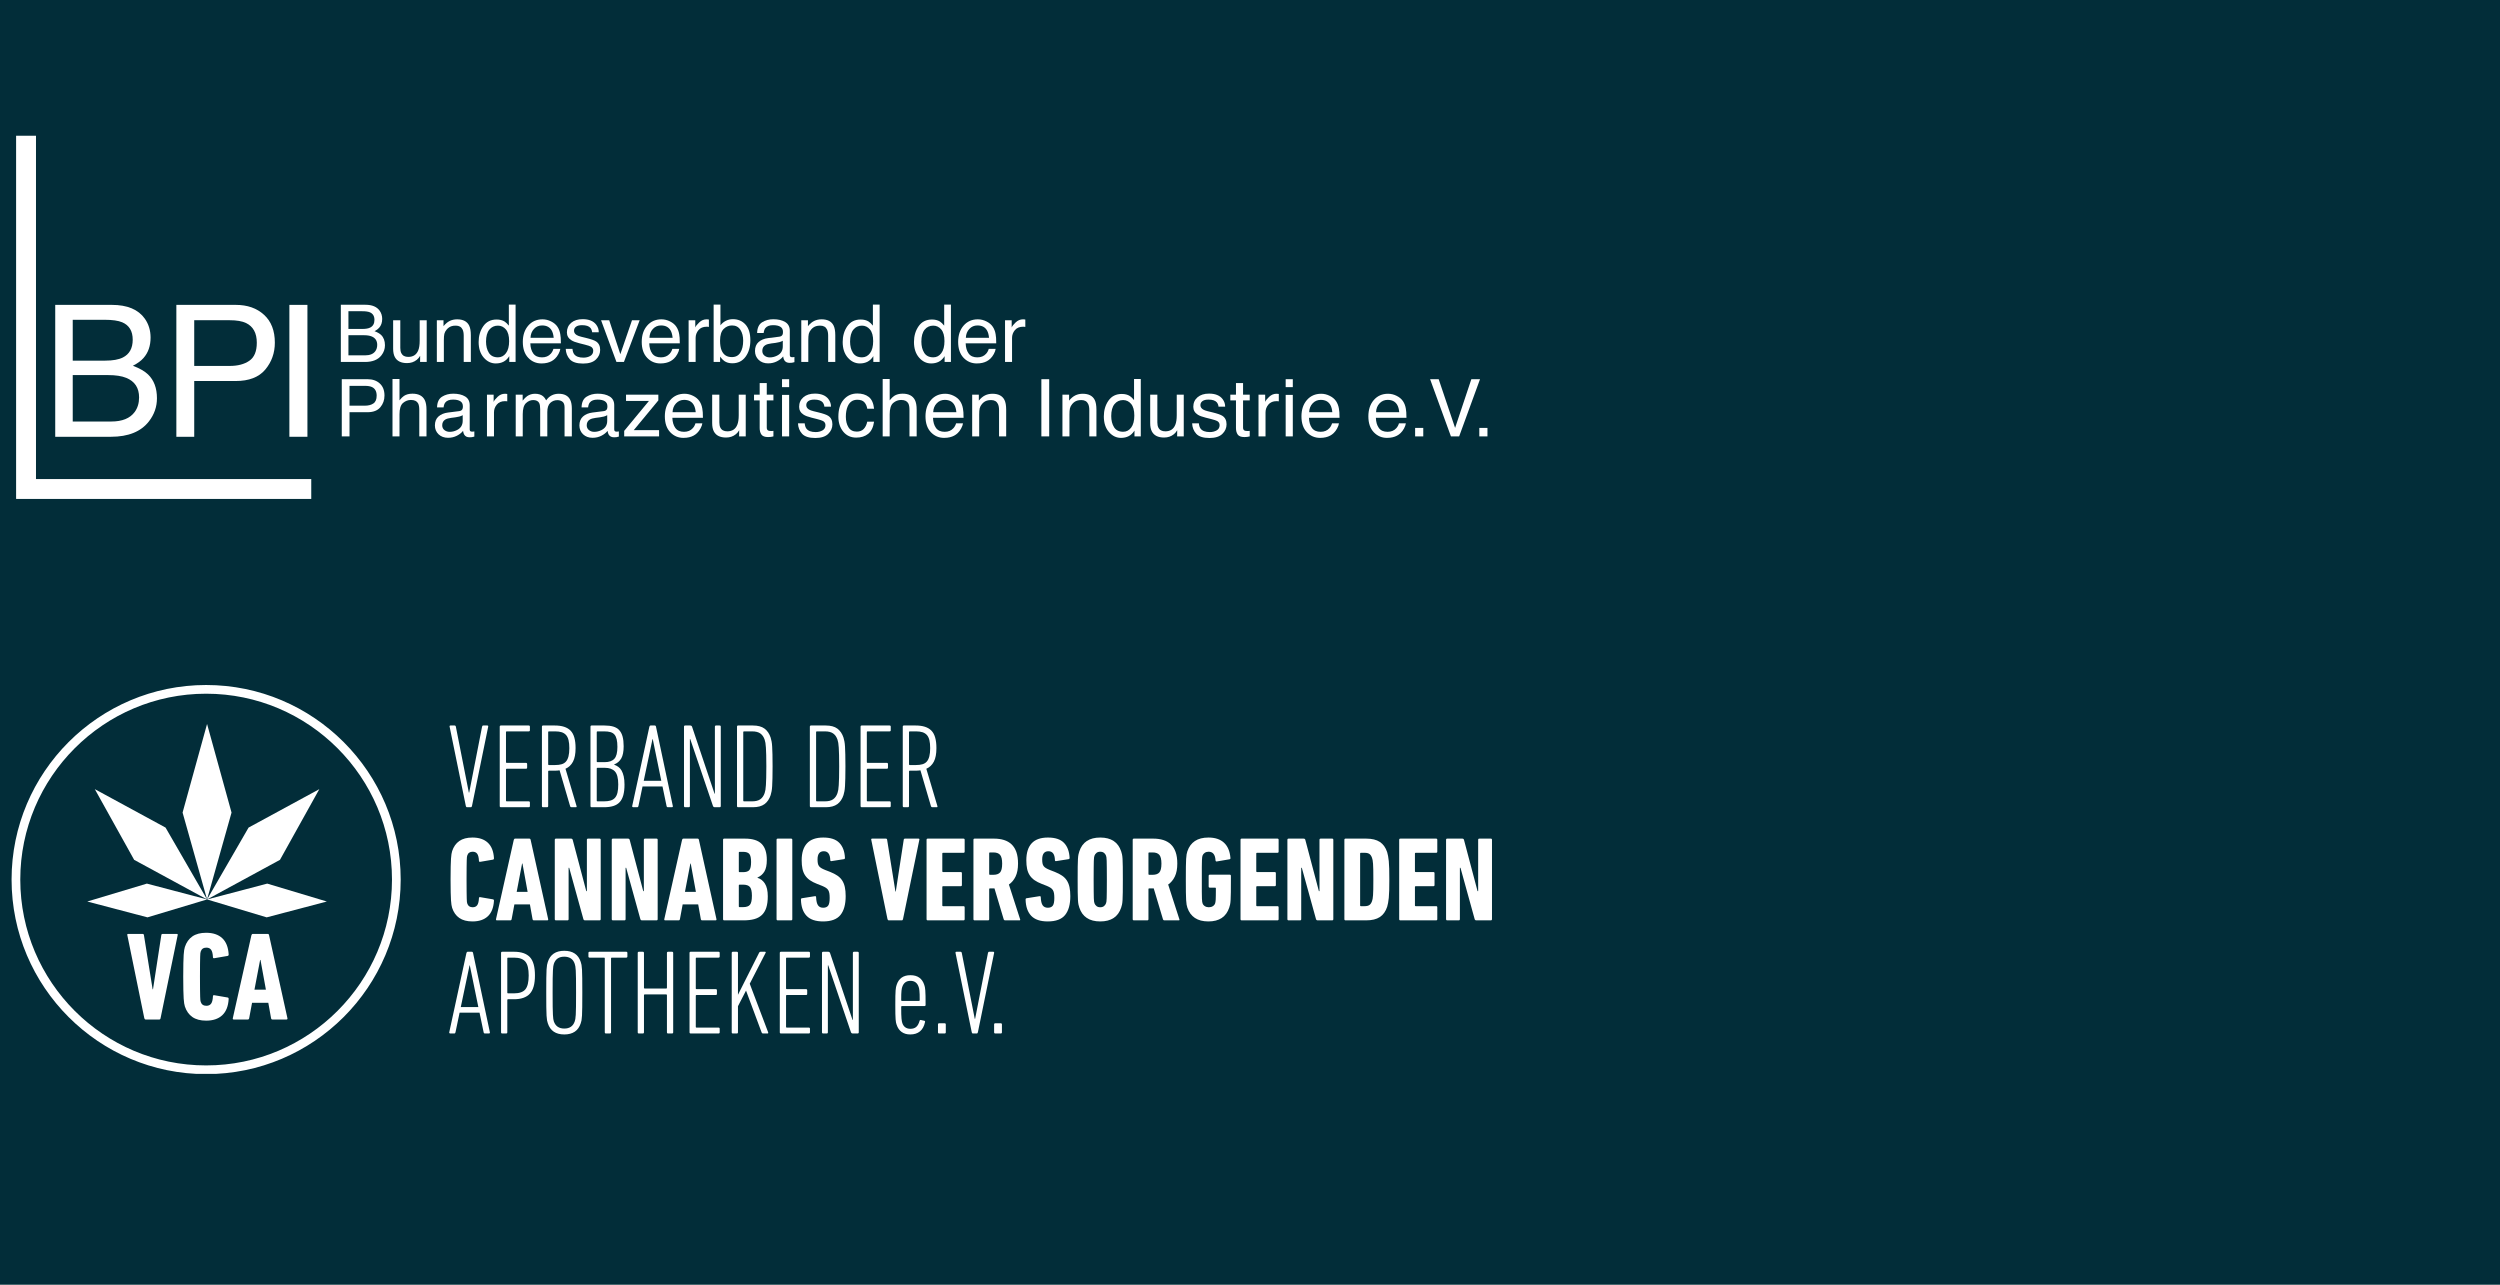 <svg xmlns="http://www.w3.org/2000/svg" xmlns:xlink="http://www.w3.org/1999/xlink" width="2880" zoomAndPan="magnify" viewBox="0 0 2160 1110" height="1480" preserveAspectRatio="xMidYMid meet" version="1.0"><defs><clipPath id="639fc1edf6"><path d="M 10 591.844 L 347 591.844 L 347 927.844 L 10 927.844 Z M 10 591.844 " clip-rule="nonzero"/></clipPath></defs><rect x="-216" width="2592" fill="#ffffff" y="-111" height="1332" fill-opacity="1"/><rect x="-216" width="2592" fill="#022d39" y="-111" height="1332" fill-opacity="1"/><path fill="#ffffff" d="M 178.902 777.125 L 157.754 702.066 L 178.902 625.512 L 200.051 702.066 Z M 178.902 777.125 " fill-opacity="1" fill-rule="nonzero"/><path fill="#ffffff" d="M 178.902 777.125 L 115.898 742.891 L 81.91 681.816 L 143.039 715.031 Z M 178.902 777.125 " fill-opacity="1" fill-rule="nonzero"/><path fill="#ffffff" d="M 178.902 777.117 L 127.41 792.594 L 75.406 778.91 L 126.902 763.434 Z M 178.902 777.117 " fill-opacity="1" fill-rule="nonzero"/><path fill="#ffffff" d="M 178.902 777.125 L 241.906 742.891 L 275.895 681.816 L 214.766 715.031 Z M 178.902 777.125 " fill-opacity="1" fill-rule="nonzero"/><path fill="#ffffff" d="M 178.902 777.117 L 230.398 792.594 L 282.398 778.91 L 230.902 763.434 Z M 178.902 777.117 " fill-opacity="1" fill-rule="nonzero"/><path fill="#ffffff" d="M 125.883 880.859 C 125.301 880.859 124.906 880.496 124.688 879.773 L 110.004 807.984 C 109.785 807.258 110.074 806.895 110.875 806.895 L 123.164 806.895 C 123.891 806.895 124.289 807.258 124.363 807.984 L 131.867 854.754 L 132.191 854.754 L 139.371 807.984 C 139.441 807.258 139.844 806.895 140.566 806.895 L 152.641 806.895 C 153.438 806.895 153.727 807.258 153.512 807.984 L 138.719 879.773 C 138.574 880.496 138.211 880.859 137.633 880.859 Z M 125.883 880.859 " fill-opacity="1" fill-rule="nonzero"/><path fill="#ffffff" d="M 159.723 869.547 C 159.504 868.75 159.305 867.863 159.121 866.883 C 158.941 865.902 158.797 864.508 158.688 862.695 C 158.578 860.883 158.488 858.488 158.418 855.516 C 158.344 852.547 158.309 848.66 158.309 843.879 C 158.309 839.094 158.344 835.215 158.418 832.238 C 158.488 829.266 158.578 826.875 158.688 825.059 C 158.797 823.246 158.941 821.852 159.121 820.871 C 159.305 819.891 159.504 819.008 159.723 818.207 C 161.027 814.223 163.184 811.176 166.195 809.07 C 169.203 806.969 173.172 805.918 178.102 805.918 C 184.047 805.918 188.691 807.48 192.027 810.594 C 195.359 813.711 197.211 818.391 197.574 824.621 C 197.574 825.426 197.246 825.855 196.594 825.93 L 185.176 827.891 C 184.375 828.035 183.977 827.707 183.977 826.91 C 183.832 823.938 183.305 821.836 182.398 820.602 C 181.492 819.367 180.133 818.75 178.32 818.75 C 175.781 818.75 174.152 819.879 173.426 822.125 C 173.277 822.555 173.172 823.047 173.102 823.59 C 173.027 824.137 172.973 825.133 172.938 826.582 C 172.898 828.035 172.863 830.102 172.828 832.781 C 172.793 835.465 172.773 839.168 172.773 843.879 C 172.773 848.594 172.793 852.289 172.828 854.973 C 172.863 857.656 172.898 859.723 172.938 861.172 C 172.973 862.621 173.027 863.617 173.102 864.16 C 173.172 864.707 173.277 865.195 173.426 865.629 C 174.152 867.879 175.781 869.004 178.32 869.004 C 180.133 869.004 181.492 868.387 182.398 867.152 C 183.305 865.922 183.832 863.816 183.977 860.844 C 183.977 860.047 184.375 859.723 185.176 859.867 L 196.594 861.824 C 197.246 861.898 197.574 862.332 197.574 863.129 C 197.211 869.367 195.359 874.043 192.027 877.16 C 188.691 880.281 184.047 881.84 178.102 881.84 C 173.172 881.84 169.203 880.785 166.195 878.684 C 163.184 876.578 161.027 873.539 159.723 869.547 Z M 159.723 869.547 " fill-opacity="1" fill-rule="nonzero"/><path fill="#ffffff" d="M 217.238 807.984 C 217.453 807.258 217.852 806.895 218.434 806.895 L 231.27 806.895 C 231.922 806.895 232.32 807.258 232.465 807.984 L 248.348 879.773 C 248.492 880.496 248.199 880.859 247.477 880.859 L 235.402 880.859 C 234.75 880.859 234.352 880.496 234.207 879.773 L 231.812 866.395 L 217.781 866.395 L 215.281 879.773 C 215.133 880.496 214.738 880.859 214.082 880.859 L 202.008 880.859 C 201.285 880.859 200.992 880.496 201.141 879.773 Z M 229.746 855.082 L 225.07 829.41 L 224.742 829.41 L 219.848 855.082 Z M 229.746 855.082 " fill-opacity="1" fill-rule="nonzero"/><g clip-path="url(#639fc1edf6)"><path fill="#ffffff" d="M 178.102 928.039 C 85.41 928.039 10 852.633 10 759.938 C 10 667.25 85.41 591.844 178.102 591.844 C 270.789 591.844 346.195 667.25 346.195 759.938 C 346.195 852.633 270.789 928.039 178.102 928.039 Z M 178.102 599.363 C 89.559 599.363 17.523 671.398 17.523 759.938 C 17.523 848.484 89.559 920.52 178.102 920.52 C 266.641 920.52 338.676 848.484 338.676 759.938 C 338.676 671.398 266.641 599.363 178.102 599.363 Z M 178.102 599.363 " fill-opacity="1" fill-rule="nonzero"/></g><path fill="#ffffff" d="M 403.523 697.445 C 402.965 697.445 402.621 697.098 402.484 696.406 L 388.465 627.863 C 388.324 627.168 388.602 626.828 389.293 626.828 L 392.723 626.828 C 393.344 626.828 393.723 627.168 393.863 627.863 L 405.078 684.777 L 405.391 684.777 L 416.504 627.863 C 416.641 627.168 416.988 626.828 417.543 626.828 L 420.969 626.828 C 421.66 626.828 421.941 627.168 421.801 627.863 L 407.781 696.406 C 407.641 697.098 407.297 697.445 406.742 697.445 Z M 403.523 697.445 " fill-opacity="1" fill-rule="nonzero"/><path fill="#ffffff" d="M 431.77 627.863 C 431.77 627.168 432.117 626.828 432.809 626.828 L 456.797 626.828 C 457.488 626.828 457.836 627.168 457.836 627.863 L 457.836 630.875 C 457.836 631.566 457.488 631.914 456.797 631.914 L 437.793 631.914 C 437.379 631.914 437.172 632.121 437.172 632.535 L 437.172 658.5 C 437.172 658.918 437.379 659.121 437.793 659.121 L 454.41 659.121 C 455.098 659.121 455.445 659.469 455.445 660.16 L 455.445 663.172 C 455.445 663.867 455.098 664.211 454.41 664.211 L 437.793 664.211 C 437.379 664.211 437.172 664.422 437.172 664.836 L 437.172 691.734 C 437.172 692.148 437.379 692.355 437.793 692.355 L 456.797 692.355 C 457.488 692.355 457.836 692.703 457.836 693.395 L 457.836 696.406 C 457.836 697.098 457.488 697.445 456.797 697.445 L 432.809 697.445 C 432.117 697.445 431.77 697.098 431.77 696.406 Z M 431.77 627.863 " fill-opacity="1" fill-rule="nonzero"/><path fill="#ffffff" d="M 493.77 697.445 C 493.215 697.445 492.836 697.203 492.629 696.719 L 483.488 665.562 C 482.102 665.773 480.652 665.875 479.129 665.875 L 474.246 665.875 C 473.828 665.875 473.625 666.082 473.625 666.496 L 473.625 696.406 C 473.625 697.098 473.277 697.445 472.586 697.445 L 469.262 697.445 C 468.566 697.445 468.223 697.098 468.223 696.406 L 468.223 627.863 C 468.223 627.168 468.566 626.828 469.262 626.828 L 479.332 626.828 C 485.492 626.828 490.035 628.297 492.938 631.238 C 495.848 634.184 497.301 639.219 497.301 646.352 C 497.301 651.336 496.555 655.25 495.066 658.082 C 493.578 660.922 491.414 662.965 488.578 664.211 L 498.133 696.406 C 498.34 697.098 498.168 697.445 497.613 697.445 Z M 479.75 660.992 C 481.828 660.992 483.645 660.766 485.199 660.316 C 486.762 659.867 488.02 659.082 488.996 657.973 C 489.961 656.859 490.691 655.367 491.176 653.492 C 491.66 651.613 491.898 649.25 491.898 646.398 C 491.898 643.691 491.676 641.398 491.223 639.523 C 490.773 637.645 490.047 636.156 489.043 635.039 C 488.039 633.926 486.777 633.129 485.254 632.645 C 483.73 632.156 481.895 631.914 479.75 631.914 L 474.246 631.914 C 473.828 631.914 473.625 632.121 473.625 632.535 L 473.625 660.367 C 473.625 660.785 473.828 660.992 474.246 660.992 Z M 479.75 660.992 " fill-opacity="1" fill-rule="nonzero"/><path fill="#ffffff" d="M 510.18 627.863 C 510.18 627.168 510.523 626.828 511.219 626.828 L 522.227 626.828 C 525.203 626.828 527.746 627.137 529.859 627.758 C 531.973 628.383 533.684 629.402 535 630.824 C 536.312 632.242 537.285 634.094 537.906 636.379 C 538.531 638.664 538.84 641.469 538.84 644.793 C 538.84 649.363 538.152 652.859 536.766 655.281 C 535.379 657.707 533.336 659.434 530.641 660.473 L 530.641 660.68 C 531.949 661.164 533.164 661.805 534.273 662.602 C 535.379 663.398 536.312 664.469 537.078 665.82 C 537.836 667.172 538.445 668.832 538.895 670.805 C 539.344 672.777 539.57 675.152 539.57 677.922 C 539.57 681.52 539.223 684.566 538.531 687.059 C 537.836 689.551 536.781 691.559 535.363 693.082 C 533.945 694.605 532.109 695.715 529.859 696.406 C 527.609 697.098 524.926 697.445 521.809 697.445 L 511.219 697.445 C 510.523 697.445 510.18 697.098 510.18 696.406 Z M 522.43 658.5 C 526.172 658.5 528.941 657.551 530.742 655.645 C 532.543 653.738 533.441 650.297 533.441 645.312 C 533.441 642.68 533.234 640.5 532.816 638.766 C 532.402 637.035 531.766 635.672 530.898 634.668 C 530.031 633.664 528.871 632.953 527.418 632.535 C 525.969 632.121 524.199 631.914 522.121 631.914 L 516.203 631.914 C 515.785 631.914 515.582 632.121 515.582 632.535 L 515.582 657.879 C 515.582 658.293 515.785 658.5 516.203 658.5 Z M 515.582 691.734 C 515.582 692.148 515.785 692.355 516.203 692.355 L 521.914 692.355 C 524.059 692.355 525.914 692.133 527.469 691.68 C 529.027 691.23 530.312 690.453 531.316 689.344 C 532.32 688.238 533.043 686.75 533.492 684.879 C 533.945 683.008 534.168 680.66 534.168 677.816 C 534.168 672.348 533.199 668.574 531.262 666.496 C 529.32 664.422 526.414 663.383 522.539 663.383 L 516.203 663.383 C 515.785 663.383 515.582 663.586 515.582 664.004 Z M 515.582 691.734 " fill-opacity="1" fill-rule="nonzero"/><path fill="#ffffff" d="M 561.066 627.863 C 561.273 627.168 561.656 626.828 562.211 626.828 L 565.637 626.828 C 566.258 626.828 566.641 627.168 566.777 627.863 L 581.316 696.406 C 581.453 697.098 581.145 697.445 580.383 697.445 L 577.062 697.445 C 576.434 697.445 576.059 697.098 575.914 696.406 L 572.387 679.477 L 555.148 679.477 L 551.617 696.406 C 551.477 697.098 551.133 697.445 550.578 697.445 L 547.254 697.445 C 546.906 697.445 546.633 697.355 546.422 697.184 C 546.215 697.016 546.148 696.754 546.215 696.406 Z M 571.348 674.598 L 563.977 638.559 L 563.766 638.559 L 556.188 674.598 Z M 571.348 674.598 " fill-opacity="1" fill-rule="nonzero"/><path fill="#ffffff" d="M 590.973 627.863 C 590.973 627.168 591.328 626.828 592.035 626.828 L 596.273 626.828 C 597.102 626.828 597.648 627.168 597.926 627.863 L 617.352 685.707 L 617.668 685.707 L 617.668 627.863 C 617.668 627.168 618.02 626.828 618.723 626.828 L 621.695 626.828 C 622.402 626.828 622.754 627.168 622.754 627.863 L 622.754 696.406 C 622.754 697.098 622.402 697.445 621.695 697.445 L 617.668 697.445 C 616.84 697.445 616.289 697.098 616.012 696.406 L 596.375 638.559 L 596.066 638.559 L 596.066 696.406 C 596.066 697.098 595.707 697.445 595.004 697.445 L 592.035 697.445 C 591.328 697.445 590.973 697.098 590.973 696.406 Z M 590.973 627.863 " fill-opacity="1" fill-rule="nonzero"/><path fill="#ffffff" d="M 636.773 627.863 C 636.773 627.168 637.117 626.828 637.812 626.828 L 650.48 626.828 C 654.777 626.828 658.129 627.723 660.559 629.523 C 662.977 631.328 664.746 633.922 665.852 637.316 C 666.125 638.285 666.387 639.359 666.633 640.531 C 666.875 641.715 667.047 643.215 667.148 645.055 C 667.254 646.883 667.34 649.172 667.41 651.902 C 667.477 654.641 667.512 658.051 667.512 662.133 C 667.512 666.223 667.477 669.629 667.41 672.363 C 667.34 675.102 667.254 677.387 667.148 679.219 C 667.047 681.055 666.875 682.559 666.633 683.738 C 666.387 684.914 666.125 685.984 665.852 686.957 C 664.746 690.348 662.977 692.945 660.559 694.746 C 658.129 696.543 654.777 697.445 650.48 697.445 L 637.812 697.445 C 637.117 697.445 636.773 697.098 636.773 696.406 Z M 642.176 691.734 C 642.176 692.148 642.383 692.355 642.797 692.355 L 649.859 692.355 C 652.836 692.355 655.172 691.77 656.871 690.59 C 658.566 689.414 659.828 687.617 660.66 685.188 C 660.938 684.359 661.16 683.426 661.336 682.387 C 661.508 681.348 661.645 679.984 661.75 678.285 C 661.855 676.59 661.941 674.438 662.008 671.844 C 662.078 669.25 662.117 666.012 662.117 662.133 C 662.117 658.262 662.078 655.023 662.008 652.422 C 661.941 649.828 661.855 647.684 661.75 645.984 C 661.645 644.289 661.508 642.922 661.336 641.883 C 661.16 640.848 660.938 639.91 660.66 639.078 C 659.828 636.656 658.566 634.859 656.871 633.676 C 655.172 632.504 652.836 631.914 649.859 631.914 L 642.797 631.914 C 642.383 631.914 642.176 632.121 642.176 632.535 Z M 642.176 691.734 " fill-opacity="1" fill-rule="nonzero"/><path fill="#ffffff" d="M 699.711 627.863 C 699.711 627.168 700.059 626.828 700.746 626.828 L 713.422 626.828 C 717.711 626.828 721.07 627.723 723.492 629.523 C 725.918 631.328 727.68 633.922 728.789 637.316 C 729.066 638.285 729.324 639.359 729.566 640.531 C 729.812 641.715 729.98 643.215 730.086 645.055 C 730.191 646.883 730.277 649.172 730.348 651.902 C 730.414 654.641 730.453 658.051 730.453 662.133 C 730.453 666.223 730.414 669.629 730.348 672.363 C 730.277 675.102 730.191 677.387 730.086 679.219 C 729.98 681.055 729.812 682.559 729.566 683.738 C 729.324 684.914 729.066 685.984 728.789 686.957 C 727.68 690.348 725.918 692.945 723.492 694.746 C 721.07 696.543 717.711 697.445 713.422 697.445 L 700.746 697.445 C 700.059 697.445 699.711 697.098 699.711 696.406 Z M 705.109 691.734 C 705.109 692.148 705.316 692.355 705.734 692.355 L 712.793 692.355 C 715.77 692.355 718.105 691.77 719.805 690.59 C 721.5 689.414 722.766 687.617 723.598 685.188 C 723.871 684.359 724.098 683.426 724.273 682.387 C 724.445 681.348 724.582 679.984 724.688 678.285 C 724.793 676.59 724.875 674.438 724.949 671.844 C 725.016 669.25 725.051 666.012 725.051 662.133 C 725.051 658.262 725.016 655.023 724.949 652.422 C 724.875 649.828 724.793 647.684 724.688 645.984 C 724.582 644.289 724.445 642.922 724.273 641.883 C 724.098 640.848 723.871 639.91 723.598 639.078 C 722.766 636.656 721.5 634.859 719.805 633.676 C 718.105 632.504 715.77 631.914 712.793 631.914 L 705.734 631.914 C 705.316 631.914 705.109 632.121 705.109 632.535 Z M 705.109 691.734 " fill-opacity="1" fill-rule="nonzero"/><path fill="#ffffff" d="M 743.535 627.863 C 743.535 627.168 743.883 626.828 744.574 626.828 L 768.566 626.828 C 769.254 626.828 769.602 627.168 769.602 627.863 L 769.602 630.875 C 769.602 631.566 769.254 631.914 768.566 631.914 L 749.559 631.914 C 749.145 631.914 748.938 632.121 748.938 632.535 L 748.938 658.5 C 748.938 658.918 749.145 659.121 749.559 659.121 L 766.176 659.121 C 766.871 659.121 767.219 659.469 767.219 660.16 L 767.219 663.172 C 767.219 663.867 766.871 664.211 766.176 664.211 L 749.559 664.211 C 749.145 664.211 748.938 664.422 748.938 664.836 L 748.938 691.734 C 748.938 692.148 749.145 692.355 749.559 692.355 L 768.566 692.355 C 769.254 692.355 769.602 692.703 769.602 693.395 L 769.602 696.406 C 769.602 697.098 769.254 697.445 768.566 697.445 L 744.574 697.445 C 743.883 697.445 743.535 697.098 743.535 696.406 Z M 743.535 627.863 " fill-opacity="1" fill-rule="nonzero"/><path fill="#ffffff" d="M 805.535 697.445 C 804.984 697.445 804.602 697.203 804.395 696.719 L 795.258 665.562 C 793.871 665.773 792.418 665.875 790.895 665.875 L 786.012 665.875 C 785.598 665.875 785.391 666.082 785.391 666.496 L 785.391 696.406 C 785.391 697.098 785.043 697.445 784.352 697.445 L 781.027 697.445 C 780.336 697.445 779.988 697.098 779.988 696.406 L 779.988 627.863 C 779.988 627.168 780.336 626.828 781.027 626.828 L 791.102 626.828 C 797.266 626.828 801.801 628.297 804.711 631.238 C 807.613 634.184 809.066 639.219 809.066 646.352 C 809.066 651.336 808.324 655.25 806.836 658.082 C 805.348 660.922 803.18 662.965 800.348 664.211 L 809.898 696.406 C 810.105 697.098 809.934 697.445 809.379 697.445 Z M 791.516 660.992 C 793.594 660.992 795.414 660.766 796.973 660.316 C 798.527 659.867 799.793 659.082 800.762 657.973 C 801.73 656.859 802.457 655.367 802.941 653.492 C 803.426 651.613 803.672 649.25 803.672 646.398 C 803.672 643.691 803.445 641.398 802.996 639.523 C 802.543 637.645 801.816 636.156 800.812 635.039 C 799.809 633.926 798.543 633.129 797.02 632.645 C 795.5 632.156 793.66 631.914 791.516 631.914 L 786.012 631.914 C 785.598 631.914 785.391 632.121 785.391 632.535 L 785.391 660.367 C 785.391 660.785 785.598 660.992 786.012 660.992 Z M 791.516 660.992 " fill-opacity="1" fill-rule="nonzero"/><path fill="#ffffff" d="M 390.645 784.383 C 390.438 783.625 390.246 782.777 390.074 781.844 C 389.898 780.906 389.762 779.574 389.656 777.844 C 389.555 776.113 389.465 773.828 389.398 770.992 C 389.328 768.152 389.293 764.445 389.293 759.875 C 389.293 755.309 389.328 751.605 389.398 748.766 C 389.465 745.926 389.555 743.641 389.656 741.91 C 389.762 740.18 389.898 738.848 390.074 737.914 C 390.246 736.977 390.438 736.129 390.645 735.367 C 391.891 731.562 393.949 728.652 396.824 726.645 C 399.695 724.637 403.484 723.633 408.195 723.633 C 413.871 723.633 418.305 725.121 421.488 728.102 C 424.672 731.078 426.438 735.543 426.785 741.492 C 426.785 742.258 426.473 742.672 425.852 742.742 L 414.945 744.613 C 414.184 744.75 413.805 744.441 413.805 743.676 C 413.664 740.836 413.16 738.828 412.297 737.652 C 411.43 736.477 410.133 735.887 408.406 735.887 C 405.977 735.887 404.422 736.965 403.73 739.109 C 403.59 739.52 403.484 739.988 403.418 740.508 C 403.348 741.027 403.297 741.984 403.262 743.363 C 403.227 744.75 403.191 746.723 403.16 749.285 C 403.125 751.844 403.105 755.375 403.105 759.875 C 403.105 764.383 403.125 767.91 403.16 770.469 C 403.191 773.035 403.227 775.008 403.262 776.387 C 403.297 777.773 403.348 778.73 403.418 779.246 C 403.484 779.766 403.59 780.23 403.73 780.648 C 404.422 782.793 405.977 783.867 408.406 783.867 C 410.133 783.867 411.43 783.277 412.297 782.102 C 413.16 780.926 413.664 778.918 413.805 776.078 C 413.805 775.316 414.184 775.008 414.945 775.145 L 425.852 777.016 C 426.473 777.082 426.785 777.5 426.785 778.258 C 426.438 784.215 424.672 788.68 421.488 791.656 C 418.305 794.633 413.871 796.121 408.195 796.121 C 403.484 796.121 399.695 795.117 396.824 793.109 C 393.949 791.102 391.891 788.195 390.645 784.383 Z M 390.645 784.383 " fill-opacity="1" fill-rule="nonzero"/><path fill="#ffffff" d="M 443.922 725.605 C 444.129 724.91 444.508 724.57 445.066 724.57 L 457.316 724.57 C 457.938 724.57 458.32 724.91 458.465 725.605 L 473.625 794.148 C 473.762 794.84 473.48 795.188 472.793 795.188 L 461.266 795.188 C 460.641 795.188 460.262 794.84 460.125 794.148 L 457.836 781.375 L 444.441 781.375 L 442.055 794.148 C 441.914 794.84 441.535 795.188 440.91 795.188 L 429.383 795.188 C 428.691 795.188 428.414 794.84 428.555 794.148 Z M 455.863 770.574 L 451.398 746.066 L 451.09 746.066 L 446.414 770.574 Z M 455.863 770.574 " fill-opacity="1" fill-rule="nonzero"/><path fill="#ffffff" d="M 479.332 725.605 C 479.332 724.91 479.68 724.57 480.371 724.57 L 493.355 724.57 C 494.117 724.57 494.602 724.91 494.809 725.605 L 506.547 769.949 L 507.066 769.949 L 507.066 725.605 C 507.066 724.91 507.406 724.57 508.102 724.57 L 517.969 724.57 C 518.66 724.57 519.008 724.91 519.008 725.605 L 519.008 794.148 C 519.008 794.84 518.66 795.188 517.969 795.188 L 505.508 795.188 C 504.742 795.188 504.258 794.84 504.055 794.148 L 491.797 749.805 L 491.277 749.805 L 491.277 794.148 C 491.277 794.84 490.93 795.188 490.238 795.188 L 480.371 795.188 C 479.68 795.188 479.332 794.84 479.332 794.148 Z M 479.332 725.605 " fill-opacity="1" fill-rule="nonzero"/><path fill="#ffffff" d="M 528.562 725.605 C 528.562 724.91 528.906 724.57 529.602 724.57 L 542.582 724.57 C 543.34 724.57 543.828 724.91 544.035 725.605 L 555.77 769.949 L 556.289 769.949 L 556.289 725.605 C 556.289 724.91 556.637 724.57 557.328 724.57 L 567.195 724.57 C 567.883 724.57 568.23 724.91 568.23 725.605 L 568.23 794.148 C 568.23 794.84 567.883 795.188 567.195 795.188 L 554.73 795.188 C 553.969 795.188 553.488 794.84 553.277 794.148 L 541.023 749.805 L 540.508 749.805 L 540.508 794.148 C 540.508 794.84 540.16 795.188 539.469 795.188 L 529.602 795.188 C 528.906 795.188 528.562 794.84 528.562 794.148 Z M 528.562 725.605 " fill-opacity="1" fill-rule="nonzero"/><path fill="#ffffff" d="M 589.312 725.605 C 589.523 724.91 589.902 724.57 590.461 724.57 L 602.711 724.57 C 603.332 724.57 603.715 724.91 603.855 725.605 L 619.02 794.148 C 619.156 794.84 618.875 795.188 618.188 795.188 L 606.66 795.188 C 606.035 795.188 605.656 794.84 605.516 794.148 L 603.23 781.375 L 589.832 781.375 L 587.449 794.148 C 587.305 794.84 586.93 795.188 586.301 795.188 L 574.773 795.188 C 574.086 795.188 573.805 794.84 573.945 794.148 Z M 601.258 770.574 L 596.793 746.066 L 596.484 746.066 L 591.805 770.574 Z M 601.258 770.574 " fill-opacity="1" fill-rule="nonzero"/><path fill="#ffffff" d="M 624.727 725.605 C 624.727 724.91 625.074 724.57 625.766 724.57 L 643.629 724.57 C 650.207 724.57 655 726.074 658.012 729.082 C 661.027 732.094 662.531 736.719 662.531 742.945 C 662.531 747.309 661.84 750.648 660.457 752.973 C 659.07 755.293 657.062 757.039 654.434 758.215 L 654.434 758.422 C 657.062 759.184 659.207 760.844 660.871 763.406 C 662.531 765.973 663.363 769.641 663.363 774.414 C 663.363 778.293 662.93 781.562 662.066 784.234 C 661.199 786.898 659.883 789.043 658.121 790.668 C 656.352 792.297 654.172 793.457 651.578 794.148 C 648.977 794.84 645.953 795.188 642.488 795.188 L 625.766 795.188 C 625.074 795.188 624.727 794.84 624.727 794.148 Z M 641.969 753.543 C 644.602 753.543 646.418 752.953 647.422 751.766 C 648.426 750.582 648.93 748.25 648.93 744.77 C 648.93 741.355 648.426 739.039 647.422 737.82 C 646.418 736.602 644.602 735.988 641.969 735.988 L 638.957 735.988 C 638.543 735.988 638.336 736.199 638.336 736.617 L 638.336 752.918 C 638.336 753.332 638.543 753.543 638.957 753.543 Z M 638.336 783.137 C 638.336 783.559 638.543 783.762 638.957 783.762 L 641.969 783.762 C 644.879 783.762 646.887 783.066 647.992 781.676 C 649.102 780.281 649.652 777.707 649.652 773.949 C 649.652 770.258 649.086 767.734 647.938 766.379 C 646.797 765.023 644.805 764.34 641.969 764.34 L 638.957 764.34 C 638.543 764.34 638.336 764.551 638.336 764.969 Z M 638.336 783.137 " fill-opacity="1" fill-rule="nonzero"/><path fill="#ffffff" d="M 670.945 725.605 C 670.945 724.91 671.289 724.57 671.984 724.57 L 683.512 724.57 C 684.199 724.57 684.547 724.91 684.547 725.605 L 684.547 794.148 C 684.547 794.84 684.199 795.188 683.512 795.188 L 671.984 795.188 C 671.289 795.188 670.945 794.84 670.945 794.148 Z M 670.945 725.605 " fill-opacity="1" fill-rule="nonzero"/><path fill="#ffffff" d="M 730.656 774.211 C 730.656 781.414 729.148 786.863 726.137 790.566 C 723.125 794.273 718.125 796.121 711.133 796.121 C 704.695 796.121 699.934 794.496 696.855 791.242 C 693.77 787.988 692.164 783.312 692.02 777.219 C 692.02 776.531 692.301 776.148 692.855 776.078 L 703.965 774.312 C 704.73 774.176 705.109 774.453 705.109 775.145 C 705.246 778.469 705.801 780.82 706.77 782.207 C 707.742 783.59 709.23 784.281 711.238 784.281 C 713.176 784.281 714.598 783.695 715.492 782.52 C 716.395 781.34 716.844 779.125 716.844 775.867 C 716.844 774.348 716.754 773.035 716.586 771.922 C 716.414 770.816 716.078 769.867 715.602 769.066 C 715.117 768.273 714.441 767.598 713.574 767.043 C 712.707 766.492 711.613 765.938 710.301 765.379 L 706.043 763.719 C 703.547 762.75 701.457 761.68 699.758 760.504 C 698.062 759.324 696.68 757.922 695.605 756.297 C 694.535 754.672 693.77 752.801 693.324 750.684 C 692.867 748.574 692.648 746.102 692.648 743.262 C 692.648 736.82 694.188 731.938 697.266 728.617 C 700.348 725.293 705.039 723.633 711.34 723.633 C 717.574 723.633 722.176 725.156 725.152 728.203 C 728.133 731.25 729.758 735.578 730.035 741.184 C 730.035 741.875 729.723 742.258 729.102 742.324 L 718.504 743.984 C 717.746 744.129 717.363 743.848 717.363 743.156 C 717.227 738.035 715.355 735.469 711.758 735.469 C 708.156 735.469 706.355 737.824 706.355 742.535 C 706.355 743.848 706.441 744.973 706.613 745.91 C 706.785 746.844 707.117 747.637 707.602 748.301 C 708.082 748.957 708.758 749.543 709.625 750.062 C 710.492 750.582 711.613 751.121 713 751.672 L 717.262 753.332 C 719.684 754.305 721.742 755.359 723.441 756.5 C 725.133 757.645 726.52 759.027 727.594 760.652 C 728.664 762.285 729.445 764.203 729.93 766.418 C 730.414 768.637 730.656 771.23 730.656 774.211 Z M 730.656 774.211 " fill-opacity="1" fill-rule="nonzero"/><path fill="#ffffff" d="M 767.938 795.188 C 767.387 795.188 767.004 794.84 766.797 794.148 L 752.777 725.605 C 752.566 724.91 752.848 724.57 753.609 724.57 L 765.344 724.57 C 766.035 724.57 766.414 724.91 766.484 725.605 L 773.652 770.262 L 773.961 770.262 L 780.816 725.605 C 780.887 724.91 781.27 724.57 781.957 724.57 L 793.484 724.57 C 794.25 724.57 794.527 724.91 794.316 725.605 L 780.195 794.148 C 780.055 794.84 779.711 795.188 779.156 795.188 Z M 767.938 795.188 " fill-opacity="1" fill-rule="nonzero"/><path fill="#ffffff" d="M 800.551 725.605 C 800.551 724.91 800.895 724.57 801.59 724.57 L 832.43 724.57 C 833.125 724.57 833.473 724.91 833.473 725.605 L 833.473 735.781 C 833.473 736.477 833.125 736.82 832.43 736.82 L 814.777 736.82 C 814.359 736.82 814.156 737.031 814.156 737.441 L 814.156 752.812 C 814.156 753.23 814.359 753.438 814.777 753.438 L 830.047 753.438 C 830.734 753.438 831.082 753.785 831.082 754.473 L 831.082 764.656 C 831.082 765.344 830.734 765.691 830.047 765.691 L 814.777 765.691 C 814.359 765.691 814.156 765.898 814.156 766.316 L 814.156 782.309 C 814.156 782.727 814.359 782.93 814.777 782.93 L 832.43 782.93 C 833.125 782.93 833.473 783.277 833.473 783.973 L 833.473 794.148 C 833.473 794.84 833.125 795.188 832.43 795.188 L 801.59 795.188 C 800.895 795.188 800.551 794.84 800.551 794.148 Z M 800.551 725.605 " fill-opacity="1" fill-rule="nonzero"/><path fill="#ffffff" d="M 868.363 795.188 C 867.812 795.188 867.43 794.914 867.223 794.355 L 859.227 767.562 L 855.281 767.562 C 854.863 767.562 854.656 767.77 854.656 768.188 L 854.656 794.148 C 854.656 794.84 854.309 795.188 853.621 795.188 L 842.094 795.188 C 841.398 795.188 841.055 794.84 841.055 794.148 L 841.055 725.605 C 841.055 724.91 841.398 724.57 842.094 724.57 L 858.914 724.57 C 862.031 724.57 864.867 724.965 867.43 725.758 C 869.988 726.559 872.176 727.805 873.977 729.5 C 875.773 731.199 877.16 733.414 878.129 736.145 C 879.098 738.883 879.582 742.223 879.582 746.168 C 879.582 750.668 878.871 754.391 877.453 757.336 C 876.031 760.277 874.113 762.578 871.688 764.238 L 881.348 794.148 C 881.625 794.84 881.449 795.188 880.828 795.188 Z M 858.293 755.824 C 860.922 755.824 862.844 755.148 864.055 753.805 C 865.266 752.453 865.871 749.906 865.871 746.168 C 865.871 742.5 865.266 739.977 864.055 738.59 C 862.844 737.203 860.922 736.508 858.293 736.508 L 855.281 736.508 C 854.863 736.508 854.656 736.719 854.656 737.133 L 854.656 755.203 C 854.656 755.621 854.863 755.824 855.281 755.824 Z M 858.293 755.824 " fill-opacity="1" fill-rule="nonzero"/><path fill="#ffffff" d="M 924.758 774.211 C 924.758 781.414 923.25 786.863 920.238 790.566 C 917.227 794.273 912.227 796.121 905.234 796.121 C 898.793 796.121 894.035 794.496 890.953 791.242 C 887.867 787.988 886.262 783.312 886.121 777.219 C 886.121 776.531 886.398 776.148 886.953 776.078 L 898.062 774.312 C 898.828 774.176 899.211 774.453 899.211 775.145 C 899.348 778.469 899.898 780.82 900.871 782.207 C 901.84 783.59 903.328 784.281 905.336 784.281 C 907.273 784.281 908.695 783.695 909.59 782.52 C 910.492 781.34 910.941 779.125 910.941 775.867 C 910.941 774.348 910.855 773.035 910.684 771.922 C 910.512 770.816 910.18 769.867 909.699 769.066 C 909.215 768.273 908.539 767.598 907.672 767.043 C 906.805 766.492 905.711 765.938 904.402 765.379 L 900.141 763.719 C 897.648 762.75 895.559 761.68 893.859 760.504 C 892.164 759.324 890.777 757.922 889.703 756.297 C 888.633 754.672 887.867 752.801 887.422 750.684 C 886.969 748.574 886.746 746.102 886.746 743.262 C 886.746 736.82 888.285 731.938 891.363 728.617 C 894.445 725.293 899.137 723.633 905.438 723.633 C 911.672 723.633 916.277 725.156 919.254 728.203 C 922.23 731.25 923.855 735.578 924.137 741.184 C 924.137 741.875 923.82 742.258 923.199 742.324 L 912.602 743.984 C 911.844 744.129 911.461 743.848 911.461 743.156 C 911.324 738.035 909.453 735.469 905.855 735.469 C 902.254 735.469 900.453 737.824 900.453 742.535 C 900.453 743.848 900.543 744.973 900.715 745.91 C 900.883 746.844 901.219 747.637 901.703 748.301 C 902.184 748.957 902.859 749.543 903.727 750.062 C 904.59 750.582 905.711 751.121 907.098 751.672 L 911.359 753.332 C 913.781 754.305 915.84 755.359 917.539 756.5 C 919.234 757.645 920.617 759.027 921.691 760.652 C 922.766 762.285 923.543 764.203 924.027 766.418 C 924.512 768.637 924.758 771.23 924.758 774.211 Z M 924.758 774.211 " fill-opacity="1" fill-rule="nonzero"/><path fill="#ffffff" d="M 950.617 796.121 C 941.199 796.121 935.176 792.141 932.543 784.18 C 932.27 783.348 932.023 782.484 931.816 781.582 C 931.613 780.684 931.457 779.367 931.352 777.637 C 931.246 775.91 931.176 773.656 931.141 770.883 C 931.109 768.117 931.09 764.445 931.09 759.875 C 931.09 755.309 931.109 751.641 931.141 748.867 C 931.176 746.102 931.246 743.848 931.352 742.121 C 931.457 740.387 931.613 739.074 931.816 738.172 C 932.023 737.273 932.27 736.406 932.543 735.578 C 935.176 727.613 941.199 723.633 950.617 723.633 C 960.031 723.633 966.051 727.613 968.688 735.578 C 968.961 736.406 969.207 737.273 969.41 738.172 C 969.621 739.074 969.773 740.387 969.883 742.121 C 969.984 743.848 970.055 746.102 970.086 748.867 C 970.121 751.641 970.141 755.309 970.141 759.875 C 970.141 764.445 970.121 768.117 970.086 770.883 C 970.055 773.656 969.984 775.91 969.883 777.637 C 969.773 779.367 969.621 780.684 969.41 781.582 C 969.207 782.484 968.961 783.348 968.688 784.18 C 966.051 792.141 960.031 796.121 950.617 796.121 Z M 950.617 783.867 C 951.93 783.867 953.004 783.539 953.836 782.883 C 954.668 782.227 955.254 781.414 955.602 780.438 C 955.738 780.027 955.863 779.523 955.965 778.934 C 956.066 778.348 956.137 777.363 956.172 775.977 C 956.203 774.59 956.238 772.637 956.273 770.105 C 956.309 767.578 956.328 764.172 956.328 759.875 C 956.328 755.586 956.309 752.18 956.273 749.645 C 956.238 747.121 956.203 745.164 956.172 743.781 C 956.137 742.395 956.066 741.41 955.965 740.82 C 955.863 740.234 955.738 739.73 955.602 739.312 C 955.254 738.344 954.668 737.531 953.836 736.875 C 953.004 736.215 951.93 735.887 950.617 735.887 C 949.301 735.887 948.227 736.215 947.395 736.875 C 946.562 737.531 945.977 738.344 945.633 739.312 C 945.492 739.73 945.371 740.234 945.266 740.82 C 945.164 741.41 945.094 742.395 945.059 743.781 C 945.023 745.164 944.992 747.121 944.957 749.645 C 944.918 752.18 944.902 755.586 944.902 759.875 C 944.902 764.172 944.918 767.578 944.957 770.105 C 944.992 772.637 945.023 774.59 945.059 775.977 C 945.094 777.363 945.164 778.348 945.266 778.934 C 945.371 779.523 945.492 780.027 945.633 780.438 C 945.977 781.414 946.562 782.227 947.395 782.883 C 948.227 783.539 949.301 783.867 950.617 783.867 Z M 950.617 783.867 " fill-opacity="1" fill-rule="nonzero"/><path fill="#ffffff" d="M 1005.969 795.188 C 1005.414 795.188 1005.031 794.914 1004.828 794.355 L 996.828 767.562 L 992.883 767.562 C 992.465 767.562 992.262 767.77 992.262 768.188 L 992.262 794.148 C 992.262 794.84 991.914 795.188 991.223 795.188 L 979.695 795.188 C 979 795.188 978.656 794.84 978.656 794.148 L 978.656 725.605 C 978.656 724.91 979 724.57 979.695 724.57 L 996.516 724.57 C 999.637 724.57 1002.473 724.965 1005.031 725.758 C 1007.594 726.559 1009.777 727.805 1011.578 729.5 C 1013.375 731.199 1014.762 733.414 1015.73 736.145 C 1016.703 738.883 1017.188 742.223 1017.188 746.168 C 1017.188 750.668 1016.477 754.391 1015.055 757.336 C 1013.637 760.277 1011.715 762.578 1009.293 764.238 L 1018.949 794.148 C 1019.227 794.84 1019.051 795.188 1018.43 795.188 Z M 995.895 755.824 C 998.523 755.824 1000.449 755.148 1001.656 753.805 C 1002.867 752.453 1003.477 749.906 1003.477 746.168 C 1003.477 742.5 1002.867 739.977 1001.656 738.59 C 1000.449 737.203 998.523 736.508 995.895 736.508 L 992.883 736.508 C 992.465 736.508 992.262 736.719 992.262 737.133 L 992.262 755.203 C 992.262 755.621 992.465 755.824 992.883 755.824 Z M 995.895 755.824 " fill-opacity="1" fill-rule="nonzero"/><path fill="#ffffff" d="M 1025.906 784.281 C 1025.633 783.449 1025.402 782.566 1025.23 781.633 C 1025.059 780.699 1024.922 779.367 1024.82 777.637 C 1024.711 775.91 1024.645 773.656 1024.609 770.883 C 1024.574 768.117 1024.555 764.445 1024.555 759.875 C 1024.555 755.309 1024.574 751.641 1024.609 748.867 C 1024.645 746.102 1024.711 743.848 1024.82 742.121 C 1024.922 740.387 1025.059 739.055 1025.23 738.117 C 1025.402 737.184 1025.633 736.301 1025.906 735.469 C 1027.227 731.598 1029.391 728.652 1032.402 726.645 C 1035.414 724.637 1039.305 723.633 1044.086 723.633 C 1049.828 723.633 1054.316 725.121 1057.531 728.102 C 1060.75 731.078 1062.605 735.434 1063.09 741.184 C 1063.227 741.875 1062.953 742.289 1062.262 742.43 L 1051.344 744.297 C 1050.727 744.441 1050.348 744.129 1050.211 743.363 C 1049.934 738.379 1047.938 735.887 1044.238 735.887 C 1042.984 735.887 1041.883 736.199 1040.938 736.82 C 1039.996 737.441 1039.352 738.242 1038.996 739.211 C 1038.859 739.629 1038.754 740.078 1038.684 740.562 C 1038.613 741.047 1038.547 741.961 1038.473 743.312 C 1038.406 744.66 1038.371 746.621 1038.371 749.18 C 1038.371 751.742 1038.371 755.309 1038.371 759.875 C 1038.371 764.383 1038.371 767.91 1038.371 770.469 C 1038.371 773.035 1038.406 774.988 1038.473 776.34 C 1038.547 777.688 1038.613 778.605 1038.684 779.09 C 1038.754 779.574 1038.859 780.027 1038.996 780.438 C 1039.352 781.48 1040.012 782.309 1040.988 782.93 C 1041.965 783.559 1043.121 783.867 1044.449 783.867 C 1045.773 783.867 1046.926 783.559 1047.906 782.93 C 1048.879 782.309 1049.543 781.48 1049.895 780.438 C 1049.961 780.094 1050.051 779.715 1050.156 779.297 C 1050.262 778.879 1050.328 778.242 1050.363 777.379 C 1050.398 776.512 1050.43 775.316 1050.469 773.793 C 1050.504 772.27 1050.52 770.195 1050.52 767.562 C 1050.52 767.148 1050.309 766.938 1049.887 766.938 L 1045.348 766.938 C 1044.645 766.938 1044.289 766.594 1044.289 765.898 L 1044.289 756.762 C 1044.289 756.07 1044.637 755.723 1045.328 755.723 L 1062.465 755.723 C 1063.16 755.723 1063.5 756.07 1063.5 756.762 L 1063.5 759.875 C 1063.5 764.445 1063.488 768.117 1063.453 770.883 C 1063.418 773.656 1063.348 775.91 1063.242 777.637 C 1063.141 779.367 1062.98 780.684 1062.777 781.582 C 1062.57 782.484 1062.324 783.348 1062.051 784.18 C 1059.418 792.141 1053.43 796.121 1044.086 796.121 C 1039.305 796.121 1035.414 795.117 1032.402 793.109 C 1029.391 791.102 1027.227 788.16 1025.906 784.281 Z M 1025.906 784.281 " fill-opacity="1" fill-rule="nonzero"/><path fill="#ffffff" d="M 1071.812 725.605 C 1071.812 724.91 1072.152 724.57 1072.848 724.57 L 1103.691 724.57 C 1104.387 724.57 1104.734 724.91 1104.734 725.605 L 1104.734 735.781 C 1104.734 736.477 1104.387 736.82 1103.691 736.82 L 1086.035 736.82 C 1085.621 736.82 1085.414 737.031 1085.414 737.441 L 1085.414 752.812 C 1085.414 753.23 1085.621 753.438 1086.035 753.438 L 1101.305 753.438 C 1101.996 753.438 1102.344 753.785 1102.344 754.473 L 1102.344 764.656 C 1102.344 765.344 1101.996 765.691 1101.305 765.691 L 1086.035 765.691 C 1085.621 765.691 1085.414 765.898 1085.414 766.316 L 1085.414 782.309 C 1085.414 782.727 1085.621 782.93 1086.035 782.93 L 1103.691 782.93 C 1104.387 782.93 1104.734 783.277 1104.734 783.973 L 1104.734 794.148 C 1104.734 794.84 1104.387 795.188 1103.691 795.188 L 1072.848 795.188 C 1072.152 795.188 1071.812 794.84 1071.812 794.148 Z M 1071.812 725.605 " fill-opacity="1" fill-rule="nonzero"/><path fill="#ffffff" d="M 1112.312 725.605 C 1112.312 724.91 1112.656 724.57 1113.352 724.57 L 1126.332 724.57 C 1127.094 724.57 1127.578 724.91 1127.789 725.605 L 1139.52 769.949 L 1140.039 769.949 L 1140.039 725.605 C 1140.039 724.91 1140.387 724.57 1141.078 724.57 L 1150.945 724.57 C 1151.637 724.57 1151.984 724.91 1151.984 725.605 L 1151.984 794.148 C 1151.984 794.84 1151.637 795.188 1150.945 795.188 L 1138.484 795.188 C 1137.719 795.188 1137.234 794.84 1137.027 794.148 L 1124.777 749.805 L 1124.254 749.805 L 1124.254 794.148 C 1124.254 794.84 1123.91 795.188 1123.215 795.188 L 1113.352 795.188 C 1112.656 795.188 1112.312 794.84 1112.312 794.148 Z M 1112.312 725.605 " fill-opacity="1" fill-rule="nonzero"/><path fill="#ffffff" d="M 1161.543 725.605 C 1161.543 724.91 1161.887 724.57 1162.582 724.57 L 1180.438 724.57 C 1185.355 724.57 1189.27 725.52 1192.176 727.426 C 1195.086 729.328 1197.195 732.285 1198.516 736.301 C 1198.789 737.273 1199.047 738.363 1199.293 739.574 C 1199.531 740.789 1199.738 742.277 1199.914 744.039 C 1200.086 745.809 1200.207 747.953 1200.277 750.48 C 1200.344 753.004 1200.379 756.141 1200.379 759.875 C 1200.379 763.617 1200.344 766.75 1200.277 769.277 C 1200.207 771.805 1200.086 773.949 1199.914 775.711 C 1199.738 777.48 1199.531 778.969 1199.293 780.18 C 1199.047 781.395 1198.789 782.484 1198.516 783.449 C 1197.195 787.469 1195.086 790.426 1192.176 792.332 C 1189.27 794.238 1185.355 795.188 1180.438 795.188 L 1162.582 795.188 C 1161.887 795.188 1161.543 794.84 1161.543 794.148 Z M 1175.145 782.309 C 1175.145 782.727 1175.352 782.93 1175.77 782.93 L 1179.094 782.93 C 1180.82 782.93 1182.172 782.605 1183.141 781.945 C 1184.113 781.289 1184.871 780.164 1185.426 778.57 C 1185.637 778.02 1185.805 777.363 1185.945 776.598 C 1186.086 775.836 1186.203 774.781 1186.312 773.43 C 1186.414 772.078 1186.48 770.332 1186.516 768.188 C 1186.551 766.039 1186.57 763.27 1186.57 759.875 C 1186.57 756.488 1186.551 753.715 1186.516 751.57 C 1186.48 749.426 1186.414 747.672 1186.312 746.324 C 1186.203 744.973 1186.086 743.922 1185.945 743.156 C 1185.805 742.395 1185.637 741.738 1185.426 741.184 C 1184.871 739.594 1184.113 738.465 1183.141 737.809 C 1182.172 737.148 1180.82 736.82 1179.094 736.82 L 1175.77 736.82 C 1175.352 736.82 1175.145 737.031 1175.145 737.441 Z M 1175.145 782.309 " fill-opacity="1" fill-rule="nonzero"/><path fill="#ffffff" d="M 1208.898 725.605 C 1208.898 724.91 1209.242 724.57 1209.938 724.57 L 1240.777 724.57 C 1241.473 724.57 1241.82 724.91 1241.82 725.605 L 1241.82 735.781 C 1241.82 736.477 1241.473 736.82 1240.777 736.82 L 1223.125 736.82 C 1222.711 736.82 1222.504 737.031 1222.504 737.441 L 1222.504 752.812 C 1222.504 753.23 1222.711 753.438 1223.125 753.438 L 1238.395 753.438 C 1239.086 753.438 1239.434 753.785 1239.434 754.473 L 1239.434 764.656 C 1239.434 765.344 1239.086 765.691 1238.395 765.691 L 1223.125 765.691 C 1222.711 765.691 1222.504 765.898 1222.504 766.316 L 1222.504 782.309 C 1222.504 782.727 1222.711 782.93 1223.125 782.93 L 1240.777 782.93 C 1241.473 782.93 1241.82 783.277 1241.82 783.973 L 1241.82 794.148 C 1241.82 794.84 1241.473 795.188 1240.777 795.188 L 1209.938 795.188 C 1209.242 795.188 1208.898 794.84 1208.898 794.148 Z M 1208.898 725.605 " fill-opacity="1" fill-rule="nonzero"/><path fill="#ffffff" d="M 1249.402 725.605 C 1249.402 724.91 1249.746 724.57 1250.441 724.57 L 1263.422 724.57 C 1264.18 724.57 1264.668 724.91 1264.875 725.605 L 1276.609 769.949 L 1277.129 769.949 L 1277.129 725.605 C 1277.129 724.91 1277.477 724.57 1278.168 724.57 L 1288.035 724.57 C 1288.727 724.57 1289.074 724.91 1289.074 725.605 L 1289.074 794.148 C 1289.074 794.84 1288.727 795.188 1288.035 795.188 L 1275.57 795.188 C 1274.809 795.188 1274.324 794.84 1274.117 794.148 L 1261.863 749.805 L 1261.34 749.805 L 1261.34 794.148 C 1261.34 794.84 1261 795.188 1260.305 795.188 L 1250.441 795.188 C 1249.746 795.188 1249.402 794.84 1249.402 794.148 Z M 1249.402 725.605 " fill-opacity="1" fill-rule="nonzero"/><path fill="#ffffff" d="M 403.004 823.355 C 403.211 822.66 403.59 822.316 404.145 822.316 L 407.57 822.316 C 408.195 822.316 408.574 822.66 408.715 823.355 L 423.254 891.898 C 423.391 892.586 423.082 892.934 422.32 892.934 L 418.996 892.934 C 418.371 892.934 417.992 892.586 417.852 891.898 L 414.324 874.969 L 397.082 874.969 L 393.551 891.898 C 393.414 892.586 393.066 892.934 392.516 892.934 L 389.191 892.934 C 388.844 892.934 388.566 892.848 388.359 892.676 C 388.152 892.504 388.082 892.246 388.152 891.898 Z M 413.285 870.086 L 405.91 834.051 L 405.703 834.051 L 398.121 870.086 Z M 413.285 870.086 " fill-opacity="1" fill-rule="nonzero"/><path fill="#ffffff" d="M 433.949 892.934 C 433.258 892.934 432.91 892.586 432.91 891.895 L 432.91 823.355 C 432.91 822.66 433.258 822.316 433.949 822.316 L 444.129 822.316 C 450.359 822.316 454.926 823.875 457.836 826.988 C 460.746 830.102 462.199 835.367 462.199 842.777 C 462.199 850.109 460.727 855.375 457.781 858.559 C 454.84 861.746 450.289 863.336 444.129 863.336 L 438.934 863.336 C 438.52 863.336 438.312 863.543 438.312 863.961 L 438.312 891.898 C 438.312 892.586 437.965 892.934 437.273 892.934 Z M 444.129 858.25 C 448.766 858.25 452.035 857.09 453.945 854.77 C 455.844 852.453 456.797 848.449 456.797 842.777 C 456.797 837.164 455.844 833.203 453.945 830.883 C 452.035 828.566 448.766 827.402 444.129 827.402 L 438.934 827.402 C 438.52 827.402 438.312 827.609 438.312 828.027 L 438.312 857.621 C 438.312 858.039 438.52 858.25 438.934 858.25 Z M 444.129 858.25 " fill-opacity="1" fill-rule="nonzero"/><path fill="#ffffff" d="M 487.535 893.766 C 480.129 893.766 475.387 890.543 473.312 884.105 C 473.031 883.348 472.805 882.5 472.637 881.562 C 472.465 880.629 472.32 879.262 472.219 877.461 C 472.117 875.664 472.047 873.199 472.012 870.086 C 471.973 866.973 471.961 862.82 471.961 857.621 C 471.961 852.434 471.973 848.281 472.012 845.16 C 472.047 842.047 472.117 839.586 472.219 837.789 C 472.32 835.988 472.465 834.621 472.637 833.688 C 472.805 832.75 473.031 831.906 473.312 831.141 C 475.387 824.699 480.129 821.484 487.535 821.484 C 494.945 821.484 499.691 824.699 501.766 831.141 C 502.039 831.906 502.266 832.75 502.441 833.688 C 502.613 834.621 502.75 835.988 502.855 837.789 C 502.961 839.586 503.031 842.047 503.062 845.16 C 503.098 848.281 503.117 852.434 503.117 857.621 C 503.117 862.82 503.098 866.973 503.062 870.086 C 503.031 873.199 502.961 875.664 502.855 877.461 C 502.75 879.262 502.613 880.629 502.441 881.562 C 502.266 882.5 502.039 883.348 501.766 884.105 C 499.691 890.543 494.945 893.766 487.535 893.766 Z M 487.535 888.676 C 492.172 888.676 495.184 886.598 496.57 882.445 C 496.781 881.824 496.953 881.133 497.09 880.371 C 497.23 879.605 497.352 878.395 497.457 876.734 C 497.559 875.07 497.629 872.734 497.664 869.723 C 497.699 866.711 497.719 862.68 497.719 857.621 C 497.719 852.57 497.699 848.539 497.664 845.527 C 497.629 842.516 497.559 840.176 497.457 838.516 C 497.352 836.855 497.23 835.641 497.09 834.883 C 496.953 834.117 496.781 833.426 496.57 832.805 C 495.879 830.656 494.754 829.082 493.195 828.078 C 491.641 827.074 489.754 826.57 487.535 826.57 C 482.898 826.57 479.887 828.648 478.5 832.805 C 478.297 833.426 478.141 834.117 478.035 834.883 C 477.934 835.641 477.824 836.855 477.723 838.516 C 477.621 840.176 477.551 842.516 477.516 845.527 C 477.477 848.539 477.465 852.57 477.465 857.621 C 477.465 862.68 477.477 866.711 477.516 869.723 C 477.551 872.734 477.621 875.07 477.723 876.734 C 477.824 878.395 477.934 879.605 478.035 880.371 C 478.141 881.133 478.297 881.824 478.5 882.445 C 479.957 886.598 482.969 888.676 487.535 888.676 Z M 487.535 888.676 " fill-opacity="1" fill-rule="nonzero"/><path fill="#ffffff" d="M 523.578 892.934 C 522.883 892.934 522.539 892.586 522.539 891.895 L 522.539 828.027 C 522.539 827.609 522.328 827.402 521.918 827.402 L 509.453 827.402 C 508.758 827.402 508.41 827.055 508.41 826.367 L 508.41 823.355 C 508.41 822.66 508.758 822.316 509.453 822.316 L 541.023 822.316 C 541.715 822.316 542.062 822.66 542.062 823.355 L 542.062 826.367 C 542.062 827.055 541.715 827.402 541.023 827.402 L 528.562 827.402 C 528.145 827.402 527.941 827.609 527.941 828.027 L 527.941 891.895 C 527.941 892.586 527.594 892.934 526.902 892.934 Z M 523.578 892.934 " fill-opacity="1" fill-rule="nonzero"/><path fill="#ffffff" d="M 550.992 823.355 C 550.992 822.66 551.34 822.316 552.027 822.316 L 555.352 822.316 C 556.043 822.316 556.391 822.66 556.391 823.355 L 556.391 853.469 C 556.391 853.887 556.602 854.094 557.012 854.094 L 575.605 854.094 C 576.023 854.094 576.23 853.887 576.23 853.469 L 576.23 823.355 C 576.23 822.66 576.578 822.316 577.266 822.316 L 580.594 822.316 C 581.281 822.316 581.629 822.66 581.629 823.355 L 581.629 891.895 C 581.629 892.586 581.281 892.934 580.594 892.934 L 577.266 892.934 C 576.578 892.934 576.23 892.586 576.23 891.895 L 576.23 859.809 C 576.23 859.391 576.023 859.18 575.605 859.18 L 557.012 859.18 C 556.602 859.18 556.391 859.391 556.391 859.809 L 556.391 891.895 C 556.391 892.586 556.043 892.934 555.352 892.934 L 552.027 892.934 C 551.34 892.934 550.992 892.586 550.992 891.895 Z M 550.992 823.355 " fill-opacity="1" fill-rule="nonzero"/><path fill="#ffffff" d="M 595.754 823.355 C 595.754 822.66 596.098 822.316 596.793 822.316 L 620.781 822.316 C 621.473 822.316 621.82 822.66 621.82 823.355 L 621.82 826.367 C 621.82 827.055 621.473 827.402 620.781 827.402 L 601.777 827.402 C 601.359 827.402 601.156 827.609 601.156 828.027 L 601.156 853.988 C 601.156 854.406 601.359 854.613 601.777 854.613 L 618.391 854.613 C 619.082 854.613 619.43 854.961 619.43 855.648 L 619.43 858.66 C 619.43 859.355 619.082 859.699 618.391 859.699 L 601.777 859.699 C 601.359 859.699 601.156 859.91 601.156 860.324 L 601.156 887.227 C 601.156 887.637 601.359 887.848 601.777 887.848 L 620.781 887.848 C 621.473 887.848 621.82 888.195 621.82 888.887 L 621.82 891.895 C 621.82 892.586 621.473 892.934 620.781 892.934 L 596.793 892.934 C 596.098 892.934 595.754 892.586 595.754 891.895 Z M 595.754 823.355 " fill-opacity="1" fill-rule="nonzero"/><path fill="#ffffff" d="M 632.207 823.355 C 632.207 822.66 632.547 822.316 633.242 822.316 L 636.57 822.316 C 637.258 822.316 637.605 822.66 637.605 823.355 L 637.605 859.492 L 655.883 823.145 C 656.16 822.59 656.574 822.316 657.133 822.316 L 660.867 822.316 C 661.559 822.316 661.77 822.625 661.492 823.246 L 647.781 849.941 L 663.672 891.898 C 663.879 892.586 663.707 892.934 663.152 892.934 L 659.207 892.934 C 658.652 892.934 658.273 892.66 658.066 892.102 L 644.566 855.859 L 637.605 869.359 L 637.605 891.898 C 637.605 892.586 637.258 892.934 636.57 892.934 L 633.242 892.934 C 632.547 892.934 632.207 892.586 632.207 891.898 Z M 632.207 823.355 " fill-opacity="1" fill-rule="nonzero"/><path fill="#ffffff" d="M 673.746 823.355 C 673.746 822.66 674.09 822.316 674.785 822.316 L 698.773 822.316 C 699.461 822.316 699.812 822.66 699.812 823.355 L 699.812 826.367 C 699.812 827.055 699.461 827.402 698.773 827.402 L 679.766 827.402 C 679.352 827.402 679.148 827.609 679.148 828.027 L 679.148 853.988 C 679.148 854.406 679.352 854.613 679.766 854.613 L 696.383 854.613 C 697.078 854.613 697.422 854.961 697.422 855.648 L 697.422 858.66 C 697.422 859.355 697.078 859.699 696.383 859.699 L 679.766 859.699 C 679.352 859.699 679.148 859.91 679.148 860.324 L 679.148 887.227 C 679.148 887.637 679.352 887.848 679.766 887.848 L 698.773 887.848 C 699.461 887.848 699.812 888.195 699.812 888.887 L 699.812 891.895 C 699.812 892.586 699.461 892.934 698.773 892.934 L 674.785 892.934 C 674.09 892.934 673.746 892.586 673.746 891.895 Z M 673.746 823.355 " fill-opacity="1" fill-rule="nonzero"/><path fill="#ffffff" d="M 710.195 823.355 C 710.195 822.66 710.547 822.316 711.258 822.316 L 715.492 822.316 C 716.316 822.316 716.867 822.66 717.141 823.355 L 736.574 881.195 L 736.887 881.195 L 736.887 823.355 C 736.887 822.66 737.238 822.316 737.945 822.316 L 740.914 822.316 C 741.621 822.316 741.977 822.66 741.977 823.355 L 741.977 891.898 C 741.977 892.586 741.621 892.934 740.914 892.934 L 736.887 892.934 C 736.059 892.934 735.508 892.586 735.23 891.898 L 715.594 834.051 L 715.281 834.051 L 715.281 891.898 C 715.281 892.586 714.93 892.934 714.223 892.934 L 711.258 892.934 C 710.547 892.934 710.195 892.586 710.195 891.898 Z M 710.195 823.355 " fill-opacity="1" fill-rule="nonzero"/><path fill="#ffffff" d="M 799.715 868.215 C 799.715 868.91 799.371 869.258 798.676 869.258 L 779.254 869.258 C 778.844 869.258 778.633 869.465 778.633 869.879 C 778.633 872.441 778.652 874.516 778.688 876.109 C 778.723 877.707 778.789 879.004 778.895 880.008 C 778.996 881.012 779.102 881.789 779.207 882.344 C 779.309 882.895 779.43 883.379 779.57 883.797 C 780.121 885.527 781.004 886.809 782.219 887.637 C 783.426 888.469 784.867 888.887 786.527 888.887 C 788.672 888.887 790.371 888.352 791.613 887.273 C 792.863 886.203 793.832 884.453 794.523 882.027 C 794.73 881.34 795.145 881.094 795.773 881.305 L 798.574 881.926 C 799.195 882.062 799.406 882.48 799.195 883.172 C 798.438 886.707 796.98 889.352 794.836 891.117 C 792.688 892.879 789.887 893.766 786.426 893.766 C 783.516 893.766 781.059 893.059 779.051 891.637 C 777.043 890.219 775.586 888.121 774.688 885.355 C 774.48 884.871 774.305 884.281 774.168 883.586 C 774.031 882.895 773.906 881.945 773.805 880.73 C 773.703 879.523 773.633 877.91 773.598 875.902 C 773.559 873.895 773.547 871.336 773.547 868.215 C 773.547 865.102 773.559 862.539 773.598 860.531 C 773.633 858.523 773.703 856.914 773.805 855.703 C 773.906 854.492 774.031 853.539 774.168 852.848 C 774.305 852.156 774.48 851.531 774.688 850.977 C 776.488 845.371 780.469 842.566 786.629 842.566 C 792.789 842.566 796.77 845.371 798.574 850.977 C 798.785 851.531 798.957 852.156 799.094 852.848 C 799.23 853.539 799.352 854.492 799.453 855.703 C 799.562 856.914 799.633 858.523 799.664 860.531 C 799.699 862.539 799.715 865.102 799.715 868.215 Z M 794.004 864.793 C 794.422 864.793 794.625 864.582 794.625 864.164 C 794.625 862.156 794.613 860.496 794.578 859.18 C 794.539 857.867 794.469 856.777 794.367 855.91 C 794.266 855.047 794.16 854.371 794.059 853.887 C 793.949 853.402 793.832 852.984 793.691 852.637 C 792.516 849.176 790.16 847.445 786.629 847.445 C 783.098 847.445 780.742 849.176 779.57 852.637 C 779.43 852.984 779.309 853.402 779.207 853.887 C 779.102 854.371 778.996 855.047 778.895 855.91 C 778.789 856.777 778.723 857.867 778.688 859.18 C 778.652 860.496 778.633 862.156 778.633 864.164 C 778.633 864.582 778.844 864.793 779.254 864.793 Z M 794.004 864.793 " fill-opacity="1" fill-rule="nonzero"/><path fill="#ffffff" d="M 810.414 885.145 C 810.414 884.453 810.762 884.105 811.453 884.105 L 816.125 884.105 C 816.82 884.105 817.168 884.453 817.168 885.145 L 817.168 891.895 C 817.168 892.586 816.82 892.934 816.125 892.934 L 811.453 892.934 C 810.762 892.934 810.414 892.586 810.414 891.895 Z M 810.414 885.145 " fill-opacity="1" fill-rule="nonzero"/><path fill="#ffffff" d="M 840.633 892.934 C 840.078 892.934 839.73 892.586 839.594 891.895 L 825.574 823.355 C 825.434 822.66 825.711 822.316 826.402 822.316 L 829.832 822.316 C 830.457 822.316 830.836 822.66 830.977 823.355 L 842.191 880.266 L 842.504 880.266 L 853.613 823.355 C 853.75 822.66 854.098 822.316 854.652 822.316 L 858.082 822.316 C 858.77 822.316 859.051 822.66 858.914 823.355 L 844.895 891.898 C 844.75 892.586 844.402 892.934 843.852 892.934 Z M 840.633 892.934 " fill-opacity="1" fill-rule="nonzero"/><path fill="#ffffff" d="M 858.914 885.145 C 858.914 884.453 859.262 884.105 859.953 884.105 L 864.621 884.105 C 865.316 884.105 865.664 884.453 865.664 885.145 L 865.664 891.895 C 865.664 892.586 865.316 892.934 864.621 892.934 L 859.953 892.934 C 859.262 892.934 858.914 892.586 858.914 891.895 Z M 858.914 885.145 " fill-opacity="1" fill-rule="nonzero"/><path fill="#ffffff" d="M 295.293 327.625 L 317.531 327.625 C 321.926 327.625 325.469 328.867 328.16 331.359 C 330.852 333.828 332.195 337.305 332.195 341.789 C 332.195 345.645 331 349.012 328.602 351.879 C 326.199 354.73 322.508 356.152 317.531 356.152 L 301.984 356.152 L 301.984 377.043 L 295.293 377.043 Z M 321.402 334.418 C 319.922 333.727 317.891 333.379 315.309 333.379 L 301.984 333.379 L 301.984 350.5 L 315.309 350.5 C 318.312 350.5 320.75 349.863 322.609 348.586 C 324.492 347.309 325.438 345.051 325.438 341.82 C 325.438 338.188 324.09 335.723 321.402 334.418 " fill-opacity="1" fill-rule="evenodd"/><path fill="#ffffff" d="M 339.113 327.457 L 345.172 327.457 L 345.172 345.891 C 346.605 344.078 347.895 342.801 349.035 342.059 C 350.992 340.781 353.422 340.137 356.336 340.137 C 361.566 340.137 365.105 341.965 366.973 345.625 C 367.98 347.621 368.488 350.395 368.488 353.934 L 368.488 377.047 L 362.262 377.047 L 362.262 354.34 C 362.262 351.691 361.926 349.754 361.25 348.52 C 360.152 346.543 358.09 345.559 355.059 345.559 C 352.547 345.559 350.273 346.422 348.234 348.145 C 346.188 349.875 345.172 353.137 345.172 357.938 L 345.172 377.047 L 339.113 377.047 Z M 339.113 327.457 " fill-opacity="1" fill-rule="nonzero"/><path fill="#ffffff" d="M 383.992 371.598 C 385.273 372.605 386.789 373.113 388.535 373.113 C 390.668 373.113 392.73 372.617 394.723 371.633 C 398.09 369.996 399.77 367.312 399.77 363.59 L 399.77 358.707 C 399.035 359.184 398.078 359.578 396.91 359.891 C 395.746 360.203 394.602 360.426 393.48 360.562 L 389.812 361.031 C 387.617 361.324 385.969 361.785 384.867 362.41 C 383.008 363.469 382.074 365.148 382.074 367.461 C 382.074 369.207 382.715 370.586 383.992 371.598 M 396.746 355.211 C 398.133 355.031 399.062 354.449 399.539 353.465 C 399.809 352.926 399.941 352.152 399.941 351.141 C 399.941 349.078 399.199 347.59 397.719 346.664 C 396.262 345.727 394.164 345.254 391.43 345.254 C 388.266 345.254 386.023 346.109 384.699 347.812 C 383.957 348.75 383.477 350.156 383.254 352.016 L 377.602 352.016 C 377.715 347.574 379.148 344.492 381.906 342.766 C 384.691 341.016 387.91 340.141 391.562 340.141 C 395.801 340.141 399.246 340.945 401.895 342.562 C 404.516 344.18 405.828 346.691 405.828 350.102 L 405.828 370.859 C 405.828 371.484 405.949 371.992 406.199 372.371 C 406.465 372.754 407.016 372.941 407.844 372.941 C 408.117 372.941 408.422 372.93 408.754 372.91 C 409.094 372.863 409.449 372.809 409.832 372.738 L 409.832 377.215 C 408.891 377.484 408.172 377.656 407.68 377.719 C 407.184 377.785 406.512 377.82 405.66 377.82 C 403.574 377.82 402.059 377.078 401.121 375.598 C 400.625 374.816 400.277 373.703 400.074 372.27 C 398.84 373.887 397.07 375.285 394.758 376.477 C 392.449 377.664 389.906 378.254 387.121 378.254 C 383.781 378.254 381.043 377.25 378.91 375.23 C 376.805 373.188 375.754 370.641 375.754 367.594 C 375.754 364.25 376.793 361.66 378.879 359.82 C 380.969 357.98 383.699 356.852 387.09 356.426 Z M 396.746 355.211 " fill-opacity="1" fill-rule="evenodd"/><path fill="#ffffff" d="M 420.742 341.016 L 426.496 341.016 L 426.496 347.238 C 426.969 346.027 428.121 344.562 429.965 342.832 C 431.801 341.082 433.918 340.207 436.32 340.207 C 436.43 340.207 436.621 340.215 436.895 340.242 C 437.164 340.262 437.621 340.309 438.273 340.375 L 438.273 346.77 C 437.91 346.699 437.578 346.656 437.266 346.633 C 436.973 346.613 436.648 346.602 436.289 346.598 C 433.238 346.598 430.895 347.586 429.258 349.559 C 427.621 351.512 426.801 353.766 426.801 356.324 L 426.801 377.047 L 420.742 377.047 Z M 420.742 341.016 " fill-opacity="1" fill-rule="nonzero"/><path fill="#ffffff" d="M 445.586 341.016 L 451.574 341.016 L 451.574 346.129 C 453.008 344.355 454.312 343.066 455.48 342.258 C 457.477 340.895 459.738 340.207 462.273 340.207 C 465.145 340.207 467.453 340.914 469.207 342.328 C 470.191 343.133 471.09 344.324 471.898 345.895 C 473.242 343.965 474.824 342.539 476.641 341.621 C 478.457 340.676 480.496 340.207 482.766 340.207 C 487.605 340.207 490.906 341.953 492.652 345.457 C 493.598 347.34 494.066 349.875 494.066 353.059 L 494.066 377.047 L 487.777 377.047 L 487.777 352.02 C 487.777 349.617 487.172 347.965 485.957 347.074 C 484.77 346.172 483.312 345.727 481.582 345.723 C 479.211 345.723 477.152 346.523 475.43 348.113 C 473.723 349.703 472.875 352.363 472.875 356.086 L 472.875 377.047 L 466.715 377.047 L 466.715 353.527 C 466.715 351.082 466.422 349.301 465.84 348.18 C 464.922 346.496 463.203 345.656 460.691 345.656 C 458.406 345.656 456.316 346.543 454.434 348.316 C 452.574 350.09 451.645 353.297 451.645 357.941 L 451.645 377.047 L 445.586 377.047 Z M 445.586 341.016 " fill-opacity="1" fill-rule="nonzero"/><path fill="#ffffff" d="M 508.855 371.598 C 510.133 372.605 511.648 373.113 513.398 373.113 C 515.527 373.113 517.59 372.617 519.586 371.633 C 522.949 369.996 524.633 367.312 524.633 363.59 L 524.633 358.707 C 523.895 359.184 522.941 359.578 521.773 359.891 C 520.605 360.203 519.465 360.426 518.344 360.562 L 514.676 361.031 C 512.477 361.324 510.832 361.785 509.73 362.41 C 507.871 363.469 506.934 365.148 506.934 367.461 C 506.934 369.207 507.578 370.586 508.855 371.598 M 521.605 355.211 C 522.996 355.031 523.926 354.449 524.398 353.465 C 524.668 352.926 524.805 352.152 524.805 351.141 C 524.805 349.078 524.062 347.59 522.582 346.664 C 521.121 345.727 519.023 345.254 516.293 345.254 C 513.129 345.254 510.887 346.109 509.562 347.812 C 508.82 348.75 508.34 350.156 508.117 352.016 L 502.465 352.016 C 502.574 347.574 504.012 344.492 506.77 342.766 C 509.551 341.016 512.77 340.141 516.422 340.141 C 520.66 340.141 524.105 340.945 526.754 342.562 C 529.375 344.18 530.691 346.691 530.691 350.102 L 530.691 370.859 C 530.691 371.484 530.812 371.992 531.059 372.371 C 531.328 372.754 531.879 372.941 532.707 372.941 C 532.98 372.941 533.281 372.93 533.617 372.91 C 533.953 372.863 534.312 372.809 534.691 372.738 L 534.691 377.215 C 533.75 377.484 533.035 377.656 532.539 377.719 C 532.043 377.785 531.371 377.82 530.523 377.82 C 528.438 377.82 526.922 377.078 525.98 375.598 C 525.488 374.816 525.137 373.703 524.938 372.27 C 523.703 373.887 521.93 375.285 519.621 376.477 C 517.312 377.664 514.766 378.254 511.98 378.254 C 508.645 378.254 505.906 377.25 503.777 375.23 C 501.664 373.188 500.613 370.641 500.613 367.594 C 500.613 364.25 501.656 361.66 503.742 359.82 C 505.828 357.98 508.562 356.852 511.953 356.426 Z M 521.605 355.211 " fill-opacity="1" fill-rule="evenodd"/><path fill="#ffffff" d="M 539.301 372.27 L 560.664 346.434 L 540.883 346.434 L 540.883 341.016 L 568.805 341.016 L 568.805 345.957 L 547.574 371.629 L 569.445 371.629 L 569.445 377.051 L 539.301 377.051 Z M 539.301 372.27 " fill-opacity="1" fill-rule="nonzero"/><path fill="#ffffff" d="M 598.883 342.023 C 601.281 343.211 603.113 344.762 604.363 346.668 C 605.578 348.484 606.387 350.602 606.789 353.027 C 607.148 354.684 607.324 357.332 607.324 360.965 L 580.918 360.965 C 581.027 364.621 581.895 367.559 583.508 369.781 C 585.121 371.977 587.621 373.078 591.012 373.078 C 594.176 373.078 596.695 372.035 598.578 369.945 C 599.656 368.734 600.418 367.336 600.867 365.742 L 606.824 365.742 C 606.664 367.066 606.137 368.547 605.242 370.184 C 604.363 371.797 603.379 373.121 602.281 374.156 C 600.438 375.949 598.164 377.156 595.453 377.789 C 593.992 378.148 592.344 378.324 590.508 378.324 C 586.02 378.324 582.215 376.703 579.098 373.449 C 575.98 370.176 574.426 365.598 574.426 359.723 C 574.426 353.934 575.992 349.234 579.133 345.625 C 582.273 342.016 586.379 340.211 591.445 340.207 C 594.004 340.207 596.484 340.812 598.883 342.023 M 601.105 356.156 C 600.859 353.531 600.281 351.43 599.387 349.863 C 597.727 346.945 594.957 345.488 591.078 345.488 C 588.293 345.488 585.965 346.5 584.082 348.516 C 582.195 350.512 581.195 353.059 581.086 356.156 Z M 601.105 356.156 " fill-opacity="1" fill-rule="evenodd"/><path fill="#ffffff" d="M 621.508 341.016 L 621.508 364.938 C 621.508 366.777 621.801 368.277 622.383 369.441 C 623.457 371.594 625.465 372.672 628.402 372.672 C 632.621 372.672 635.492 370.785 637.016 367.023 C 637.844 365.004 638.262 362.234 638.262 358.711 L 638.262 341.016 L 644.316 341.016 L 644.316 377.047 L 638.598 377.047 L 638.664 371.73 C 637.883 373.102 636.906 374.254 635.738 375.199 C 633.426 377.082 630.625 378.023 627.328 378.023 C 622.188 378.023 618.691 376.309 616.828 372.875 C 615.824 371.035 615.316 368.578 615.316 365.508 L 615.316 341.016 Z M 621.508 341.016 " fill-opacity="1" fill-rule="nonzero"/><path fill="#ffffff" d="M 656.359 330.957 L 662.484 330.957 L 662.484 341.016 L 668.238 341.016 L 668.238 345.961 L 662.484 345.961 L 662.484 369.477 C 662.484 370.734 662.906 371.574 663.762 372 C 664.23 372.246 665.016 372.371 666.117 372.371 L 667.059 372.371 C 667.395 372.348 667.789 372.316 668.238 372.273 L 668.238 377.047 C 667.539 377.25 666.812 377.395 666.051 377.484 C 665.309 377.57 664.504 377.617 663.625 377.617 C 660.801 377.617 658.879 376.898 657.875 375.465 C 656.863 374.012 656.359 372.125 656.359 369.816 L 656.359 345.961 L 651.48 345.961 L 651.48 341.016 L 656.359 341.016 Z M 656.359 330.957 " fill-opacity="1" fill-rule="nonzero"/><path fill="#ffffff" d="M 675.672 341.184 L 681.828 341.184 L 681.828 377.047 L 675.672 377.047 Z M 675.672 327.625 L 681.828 327.625 L 681.828 334.488 L 675.672 334.488 Z M 675.672 327.625 " fill-opacity="1" fill-rule="evenodd"/><path fill="#ffffff" d="M 695.266 365.742 C 695.441 367.766 695.949 369.309 696.781 370.387 C 698.301 372.336 700.949 373.312 704.719 373.312 C 706.961 373.312 708.938 372.832 710.641 371.867 C 712.348 370.883 713.195 369.367 713.195 367.324 C 713.195 365.777 712.516 364.602 711.145 363.793 C 710.27 363.297 708.543 362.727 705.965 362.074 L 701.152 360.863 C 698.078 360.102 695.816 359.25 694.355 358.305 C 691.754 356.668 690.457 354.406 690.457 351.512 C 690.457 348.102 691.68 345.344 694.125 343.234 C 696.59 341.129 699.898 340.074 704.047 340.074 C 709.473 340.074 713.387 341.664 715.789 344.852 C 717.293 346.867 718.02 349.047 717.977 351.375 L 712.258 351.375 C 712.145 350.012 711.66 348.762 710.812 347.641 C 709.418 346.051 707.008 345.258 703.578 345.25 C 701.289 345.25 699.551 345.691 698.363 346.566 C 697.195 347.438 696.609 348.598 696.609 350.031 C 696.609 351.602 697.383 352.855 698.934 353.801 C 699.828 354.359 701.152 354.855 702.906 355.281 L 706.906 356.254 C 711.254 357.312 714.172 358.332 715.652 359.316 C 718.012 360.863 719.188 363.297 719.188 366.617 C 719.188 369.824 717.965 372.594 715.52 374.93 C 713.094 377.258 709.398 378.426 704.414 378.426 C 699.055 378.426 695.254 377.215 693.012 374.793 C 690.789 372.348 689.602 369.332 689.445 365.742 Z M 695.266 365.742 " fill-opacity="1" fill-rule="nonzero"/><path fill="#ffffff" d="M 750.59 342.934 C 753.148 344.906 754.684 348.305 755.199 353.129 L 749.312 353.129 C 748.953 350.906 748.137 349.066 746.859 347.609 C 745.578 346.129 743.527 345.387 740.699 345.387 C 736.84 345.387 734.082 347.273 732.422 351.043 C 731.348 353.488 730.809 356.504 730.809 360.09 C 730.809 363.703 731.57 366.742 733.094 369.207 C 734.621 371.676 737.02 372.906 740.293 372.906 C 742.805 372.906 744.793 372.148 746.25 370.625 C 747.73 369.074 748.754 366.965 749.312 364.297 L 755.199 364.297 C 754.527 369.074 752.844 372.574 750.152 374.793 C 747.465 376.988 744.02 378.09 739.824 378.09 C 735.117 378.09 731.359 376.371 728.555 372.941 C 725.75 369.488 724.352 365.184 724.352 360.023 C 724.352 353.699 725.887 348.777 728.957 345.25 C 732.031 341.734 735.945 339.973 740.699 339.973 C 744.762 339.973 748.055 340.957 750.59 342.934 " fill-opacity="1" fill-rule="nonzero"/><path fill="#ffffff" d="M 762.633 327.457 L 768.691 327.457 L 768.691 345.891 C 770.125 344.078 771.414 342.801 772.555 342.059 C 774.512 340.781 776.941 340.137 779.855 340.137 C 785.086 340.137 788.629 341.965 790.492 345.625 C 791.5 347.621 792 350.395 792 353.934 L 792 377.047 L 785.781 377.047 L 785.781 354.34 C 785.781 351.691 785.445 349.754 784.773 348.52 C 783.672 346.543 781.609 345.559 778.578 345.559 C 776.066 345.559 773.789 346.422 771.754 348.145 C 769.707 349.875 768.691 353.137 768.691 357.938 L 768.691 377.047 L 762.633 377.047 Z M 762.633 327.457 " fill-opacity="1" fill-rule="nonzero"/><path fill="#ffffff" d="M 824.082 342.023 C 826.48 343.211 828.312 344.762 829.562 346.668 C 830.777 348.484 831.586 350.602 831.988 353.027 C 832.348 354.684 832.523 357.332 832.523 360.965 L 806.117 360.965 C 806.227 364.621 807.094 367.559 808.707 369.781 C 810.32 371.977 812.82 373.078 816.211 373.078 C 819.375 373.078 821.895 372.035 823.781 369.945 C 824.855 368.734 825.617 367.336 826.066 365.742 L 832.023 365.742 C 831.863 367.066 831.336 368.547 830.438 370.184 C 829.562 371.797 828.578 373.121 827.484 374.156 C 825.637 375.949 823.363 377.156 820.652 377.789 C 819.191 378.148 817.547 378.324 815.707 378.324 C 811.219 378.324 807.414 376.703 804.297 373.449 C 801.18 370.176 799.625 365.598 799.625 359.723 C 799.625 353.934 801.191 349.234 804.332 345.625 C 807.473 342.016 811.578 340.211 816.645 340.207 C 819.203 340.207 821.684 340.812 824.082 342.023 M 826.305 356.156 C 826.059 353.531 825.48 351.43 824.586 349.863 C 822.926 346.945 820.156 345.488 816.277 345.488 C 813.492 345.488 811.164 346.5 809.281 348.516 C 807.395 350.512 806.395 353.059 806.285 356.156 Z M 826.305 356.156 " fill-opacity="1" fill-rule="evenodd"/><path fill="#ffffff" d="M 839.961 341.016 L 845.715 341.016 L 845.715 346.129 C 847.418 344.02 849.223 342.504 851.133 341.586 C 853.035 340.668 855.16 340.207 857.488 340.207 C 862.605 340.207 866.055 341.988 867.855 345.559 C 868.84 347.508 869.328 350.301 869.336 353.934 L 869.336 377.047 L 863.176 377.047 L 863.176 354.336 C 863.176 352.141 862.848 350.371 862.203 349.023 C 861.125 346.781 859.172 345.656 856.348 345.656 C 854.91 345.656 853.734 345.805 852.816 346.098 C 851.152 346.586 849.699 347.578 848.438 349.059 C 847.43 350.246 846.766 351.477 846.453 352.758 C 846.16 354.016 846.02 355.816 846.02 358.172 L 846.02 377.047 L 839.961 377.047 Z M 839.961 341.016 " fill-opacity="1" fill-rule="nonzero"/><path fill="#ffffff" d="M 899.746 327.625 L 906.508 327.625 L 906.508 377.043 L 899.746 377.043 Z M 899.746 327.625 " fill-opacity="1" fill-rule="nonzero"/><path fill="#ffffff" d="M 917.945 341.016 L 923.699 341.016 L 923.699 346.129 C 925.402 344.02 927.207 342.504 929.117 341.586 C 931.02 340.668 933.141 340.207 935.477 340.207 C 940.59 340.207 944.039 341.988 945.84 345.559 C 946.824 347.508 947.312 350.301 947.316 353.934 L 947.316 377.047 L 941.16 377.047 L 941.16 354.336 C 941.16 352.141 940.832 350.371 940.184 349.023 C 939.109 346.781 937.16 345.656 934.328 345.656 C 932.895 345.656 931.719 345.805 930.797 346.098 C 929.137 346.586 927.68 347.578 926.422 349.059 C 925.414 350.246 924.75 351.477 924.438 352.758 C 924.145 354.016 924.004 355.816 924.004 358.172 L 924.004 377.047 L 917.945 377.047 Z M 917.945 341.016 " fill-opacity="1" fill-rule="nonzero"/><path fill="#ffffff" d="M 962.559 369.141 C 964.195 371.742 966.816 373.043 970.43 373.043 C 973.23 373.043 975.531 371.844 977.324 369.445 C 979.145 367.02 980.051 363.559 980.051 359.047 C 980.051 354.496 979.117 351.129 977.258 348.953 C 975.398 346.754 973.098 345.66 970.363 345.66 C 967.312 345.66 964.836 346.824 962.926 349.156 C 961.043 351.488 960.102 354.918 960.102 359.449 C 960.102 363.312 960.922 366.539 962.559 369.141 M 976.148 342.129 C 977.223 342.801 978.445 343.977 979.816 345.66 L 979.816 327.457 L 985.637 327.457 L 985.637 377.047 L 980.188 377.047 L 980.188 372.035 C 978.773 374.254 977.102 375.859 975.172 376.844 C 973.242 377.832 971.035 378.324 968.543 378.324 C 964.531 378.324 961.051 376.645 958.117 373.277 C 955.176 369.895 953.711 365.398 953.711 359.789 C 953.711 354.539 955.043 350 957.711 346.164 C 960.406 342.305 964.238 340.379 969.223 340.375 C 971.98 340.375 974.289 340.961 976.148 342.129 " fill-opacity="1" fill-rule="evenodd"/><path fill="#ffffff" d="M 999.953 341.016 L 999.953 364.938 C 999.953 366.777 1000.246 368.277 1000.828 369.441 C 1001.902 371.594 1003.91 372.672 1006.848 372.672 C 1011.066 372.672 1013.938 370.785 1015.465 367.023 C 1016.293 365.004 1016.707 362.234 1016.707 358.711 L 1016.707 341.016 L 1022.762 341.016 L 1022.762 377.047 L 1017.043 377.047 L 1017.109 371.73 C 1016.328 373.102 1015.352 374.254 1014.184 375.199 C 1011.871 377.082 1009.07 378.023 1005.773 378.023 C 1000.637 378.023 997.141 376.309 995.273 372.875 C 994.27 371.035 993.766 368.578 993.766 365.508 L 993.766 341.016 Z M 999.953 341.016 " fill-opacity="1" fill-rule="nonzero"/><path fill="#ffffff" d="M 1035.816 365.742 C 1035.992 367.766 1036.5 369.309 1037.332 370.387 C 1038.852 372.336 1041.5 373.312 1045.27 373.312 C 1047.512 373.312 1049.488 372.832 1051.191 371.867 C 1052.898 370.883 1053.746 369.367 1053.746 367.324 C 1053.746 365.777 1053.066 364.602 1051.695 363.793 C 1050.82 363.297 1049.094 362.727 1046.516 362.074 L 1041.703 360.863 C 1038.629 360.102 1036.367 359.25 1034.906 358.305 C 1032.305 356.668 1031.008 354.406 1031.008 351.512 C 1031.008 348.102 1032.23 345.344 1034.676 343.234 C 1037.141 341.129 1040.449 340.074 1044.598 340.074 C 1050.023 340.074 1053.938 341.664 1056.34 344.852 C 1057.84 346.867 1058.57 349.047 1058.527 351.375 L 1052.809 351.375 C 1052.695 350.012 1052.211 348.762 1051.363 347.641 C 1049.969 346.051 1047.559 345.258 1044.129 345.25 C 1041.84 345.25 1040.102 345.691 1038.914 346.566 C 1037.746 347.438 1037.16 348.598 1037.16 350.031 C 1037.16 351.602 1037.938 352.855 1039.484 353.801 C 1040.379 354.359 1041.703 354.855 1043.457 355.281 L 1047.457 356.254 C 1051.809 357.312 1054.723 358.332 1056.207 359.316 C 1058.562 360.863 1059.738 363.297 1059.738 366.617 C 1059.738 369.824 1058.516 372.594 1056.07 374.93 C 1053.645 377.258 1049.949 378.426 1044.965 378.426 C 1039.605 378.426 1035.805 377.215 1033.562 374.793 C 1031.34 372.348 1030.152 369.332 1029.996 365.742 Z M 1035.816 365.742 " fill-opacity="1" fill-rule="nonzero"/><path fill="#ffffff" d="M 1067.879 330.957 L 1074.004 330.957 L 1074.004 341.016 L 1079.758 341.016 L 1079.758 345.961 L 1074.004 345.961 L 1074.004 369.477 C 1074.004 370.734 1074.426 371.574 1075.281 372 C 1075.75 372.246 1076.535 372.371 1077.633 372.371 L 1078.578 372.371 C 1078.914 372.348 1079.309 372.316 1079.758 372.273 L 1079.758 377.047 C 1079.059 377.25 1078.332 377.395 1077.57 377.484 C 1076.828 377.57 1076.023 377.617 1075.145 377.617 C 1072.32 377.617 1070.398 376.898 1069.395 375.465 C 1068.383 374.012 1067.879 372.125 1067.879 369.816 L 1067.879 345.961 L 1063 345.961 L 1063 341.016 L 1067.879 341.016 Z M 1067.879 330.957 " fill-opacity="1" fill-rule="nonzero"/><path fill="#ffffff" d="M 1087.355 341.016 L 1093.109 341.016 L 1093.109 347.238 C 1093.582 346.027 1094.734 344.562 1096.578 342.832 C 1098.414 341.082 1100.531 340.207 1102.934 340.207 C 1103.043 340.207 1103.234 340.215 1103.504 340.242 C 1103.777 340.262 1104.234 340.309 1104.883 340.375 L 1104.883 346.77 C 1104.523 346.699 1104.191 346.656 1103.879 346.633 C 1103.582 346.613 1103.254 346.602 1102.902 346.598 C 1099.852 346.598 1097.508 347.586 1095.871 349.559 C 1094.234 351.512 1093.414 353.766 1093.414 356.324 L 1093.414 377.047 L 1087.355 377.047 Z M 1087.355 341.016 " fill-opacity="1" fill-rule="nonzero"/><path fill="#ffffff" d="M 1110.82 341.184 L 1116.98 341.184 L 1116.98 377.047 L 1110.82 377.047 Z M 1110.82 327.625 L 1116.98 327.625 L 1116.98 334.488 L 1110.82 334.488 Z M 1110.82 327.625 " fill-opacity="1" fill-rule="evenodd"/><path fill="#ffffff" d="M 1148.914 342.023 C 1151.312 343.211 1153.141 344.762 1154.398 346.668 C 1155.609 348.484 1156.418 350.602 1156.82 353.027 C 1157.18 354.684 1157.355 357.332 1157.355 360.965 L 1130.949 360.965 C 1131.059 364.621 1131.922 367.559 1133.539 369.781 C 1135.152 371.977 1137.652 373.078 1141.043 373.078 C 1144.207 373.078 1146.727 372.035 1148.609 369.945 C 1149.688 368.734 1150.449 367.336 1150.898 365.742 L 1156.855 365.742 C 1156.695 367.066 1156.168 368.547 1155.273 370.184 C 1154.398 371.797 1153.41 373.121 1152.312 374.156 C 1150.469 375.949 1148.195 377.156 1145.484 377.789 C 1144.023 378.148 1142.375 378.324 1140.539 378.324 C 1136.051 378.324 1132.246 376.703 1129.129 373.449 C 1126.012 370.176 1124.457 365.598 1124.457 359.723 C 1124.457 353.934 1126.023 349.234 1129.164 345.625 C 1132.301 342.016 1136.41 340.211 1141.477 340.207 C 1144.035 340.207 1146.516 340.812 1148.914 342.023 M 1151.133 356.156 C 1150.891 353.531 1150.312 351.43 1149.418 349.863 C 1147.758 346.945 1144.988 345.488 1141.109 345.488 C 1138.324 345.488 1135.996 346.5 1134.109 348.516 C 1132.227 350.512 1131.227 353.059 1131.113 356.156 Z M 1151.133 356.156 " fill-opacity="1" fill-rule="evenodd"/><path fill="#ffffff" d="M 1206.723 342.023 C 1209.121 343.211 1210.949 344.762 1212.203 346.668 C 1213.414 348.484 1214.223 350.602 1214.629 353.027 C 1214.988 354.684 1215.164 357.332 1215.164 360.965 L 1188.758 360.965 C 1188.867 364.621 1189.73 367.559 1191.348 369.781 C 1192.961 371.977 1195.461 373.078 1198.852 373.078 C 1202.012 373.078 1204.535 372.035 1206.418 369.945 C 1207.496 368.734 1208.258 367.336 1208.707 365.742 L 1214.664 365.742 C 1214.5 367.066 1213.977 368.547 1213.082 370.184 C 1212.203 371.797 1211.219 373.121 1210.117 374.156 C 1208.277 375.949 1206.004 377.156 1203.293 377.789 C 1201.832 378.148 1200.184 378.324 1198.344 378.324 C 1193.859 378.324 1190.055 376.703 1186.938 373.449 C 1183.82 370.176 1182.266 365.598 1182.266 359.723 C 1182.266 353.934 1183.832 349.234 1186.973 345.625 C 1190.109 342.016 1194.219 340.211 1199.285 340.207 C 1201.84 340.207 1204.32 340.812 1206.723 342.023 M 1208.941 356.156 C 1208.695 353.531 1208.121 351.43 1207.227 349.863 C 1205.566 346.945 1202.797 345.488 1198.918 345.488 C 1196.133 345.488 1193.805 346.5 1191.918 348.516 C 1190.035 350.512 1189.035 353.059 1188.922 356.156 Z M 1208.941 356.156 " fill-opacity="1" fill-rule="evenodd"/><path fill="#ffffff" d="M 1222.668 369.715 L 1229.703 369.715 L 1229.703 377.051 L 1222.668 377.051 Z M 1222.668 369.715 " fill-opacity="1" fill-rule="nonzero"/><path fill="#ffffff" d="M 1243.012 327.625 L 1257.207 369.715 L 1271.238 327.625 L 1278.738 327.625 L 1260.707 377.043 L 1253.609 377.043 L 1235.609 327.625 Z M 1243.012 327.625 " fill-opacity="1" fill-rule="nonzero"/><path fill="#ffffff" d="M 1278.129 369.715 L 1285.16 369.715 L 1285.16 377.051 L 1278.129 377.051 Z M 1278.129 369.715 " fill-opacity="1" fill-rule="nonzero"/><path fill="#ffffff" d="M 313.223 284.207 C 316.047 284.207 318.246 283.812 319.816 283.031 C 322.281 281.797 323.52 279.574 323.52 276.367 C 323.52 273.141 322.207 270.969 319.582 269.84 C 318.105 269.215 315.902 268.902 312.984 268.902 L 301.043 268.902 L 301.043 284.207 Z M 315.477 307.02 C 319.582 307.02 322.508 305.832 324.258 303.453 C 325.359 301.953 325.902 300.133 325.91 298 C 325.91 294.414 324.301 291.969 321.094 290.672 C 319.391 289.973 317.137 289.625 314.336 289.625 L 301.043 289.625 L 301.043 307.02 Z M 294.484 263.316 L 315.715 263.316 C 321.5 263.316 325.617 265.039 328.062 268.496 C 329.496 270.539 330.215 272.891 330.215 275.562 C 330.215 278.68 329.324 281.238 327.555 283.234 C 326.637 284.289 325.312 285.25 323.586 286.129 C 326.121 287.094 328.016 288.18 329.27 289.391 C 331.492 291.543 332.602 294.516 332.602 298.305 C 332.602 301.492 331.602 304.371 329.605 306.953 C 326.621 310.809 321.883 312.738 315.375 312.738 L 294.484 312.738 Z M 294.484 263.316 " fill-opacity="1" fill-rule="evenodd"/><path fill="#ffffff" d="M 345.859 276.707 L 345.859 300.629 C 345.859 302.469 346.152 303.969 346.73 305.133 C 347.809 307.285 349.812 308.363 352.754 308.363 C 356.973 308.363 359.84 306.477 361.367 302.715 C 362.195 300.695 362.609 297.926 362.609 294.402 L 362.609 276.707 L 368.668 276.707 L 368.668 312.738 L 362.949 312.738 L 363.016 307.422 C 362.23 308.793 361.258 309.945 360.09 310.891 C 357.777 312.773 354.977 313.715 351.676 313.715 C 346.539 313.715 343.043 312 341.18 308.566 C 340.176 306.727 339.668 304.27 339.668 301.199 L 339.668 276.707 Z M 345.859 276.707 " fill-opacity="1" fill-rule="nonzero"/><path fill="#ffffff" d="M 377.434 276.707 L 383.188 276.707 L 383.188 281.82 C 384.891 279.711 386.695 278.195 388.602 277.277 C 390.508 276.359 392.629 275.898 394.957 275.898 C 400.078 275.898 403.527 277.68 405.324 281.246 C 406.312 283.199 406.801 285.992 406.805 289.625 L 406.805 312.738 L 400.648 312.738 L 400.648 290.027 C 400.648 287.832 400.32 286.062 399.672 284.715 C 398.598 282.469 396.641 281.348 393.816 281.348 C 392.383 281.348 391.203 281.496 390.285 281.789 C 388.625 282.277 387.168 283.27 385.91 284.75 C 384.898 285.938 384.238 287.168 383.926 288.449 C 383.633 289.707 383.492 291.508 383.492 293.863 L 383.492 312.738 L 377.434 312.738 Z M 377.434 276.707 " fill-opacity="1" fill-rule="nonzero"/><path fill="#ffffff" d="M 422.387 304.832 C 424.023 307.434 426.648 308.738 430.258 308.738 C 433.062 308.738 435.363 307.535 437.156 305.137 C 438.973 302.715 439.883 299.25 439.883 294.738 C 439.883 290.188 438.949 286.82 437.09 284.645 C 435.23 282.449 432.926 281.348 430.195 281.348 C 427.141 281.348 424.668 282.516 422.758 284.844 C 420.871 287.18 419.934 290.609 419.934 295.141 C 419.934 299 420.75 302.23 422.387 304.832 M 435.977 277.816 C 437.055 278.488 438.277 279.668 439.645 281.348 L 439.645 263.148 L 445.465 263.148 L 445.465 312.738 L 440.016 312.738 L 440.016 307.727 C 438.605 309.945 436.934 311.551 435.004 312.535 C 433.074 313.523 430.867 314.016 428.375 314.016 C 424.363 314.016 420.883 312.336 417.945 308.969 C 415.008 305.586 413.543 301.09 413.543 295.48 C 413.543 290.23 414.875 285.688 417.543 281.855 C 420.234 277.996 424.07 276.07 429.051 276.066 C 431.809 276.066 434.117 276.652 435.977 277.816 " fill-opacity="1" fill-rule="evenodd"/><path fill="#ffffff" d="M 476.168 277.715 C 478.566 278.902 480.398 280.453 481.656 282.359 C 482.863 284.176 483.672 286.293 484.074 288.719 C 484.434 290.375 484.609 293.023 484.609 296.656 L 458.203 296.656 C 458.312 300.312 459.18 303.25 460.793 305.473 C 462.406 307.668 464.906 308.766 468.297 308.766 C 471.461 308.766 473.98 307.727 475.863 305.637 C 476.941 304.426 477.703 303.027 478.152 301.434 L 484.109 301.434 C 483.949 302.758 483.422 304.238 482.527 305.875 C 481.656 307.488 480.664 308.812 479.566 309.848 C 477.723 311.641 475.449 312.848 472.738 313.48 C 471.277 313.84 469.629 314.016 467.793 314.016 C 463.305 314.016 459.5 312.395 456.383 309.141 C 453.266 305.867 451.711 301.289 451.711 295.414 C 451.711 289.625 453.277 284.926 456.418 281.316 C 459.559 277.707 463.664 275.902 468.73 275.898 C 471.289 275.898 473.77 276.504 476.168 277.715 M 478.391 291.848 C 478.145 289.219 477.566 287.121 476.672 285.555 C 475.012 282.637 472.242 281.18 468.363 281.18 C 465.578 281.18 463.25 282.191 461.367 284.207 C 459.48 286.203 458.48 288.75 458.371 291.848 Z M 478.391 291.848 " fill-opacity="1" fill-rule="evenodd"/><path fill="#ffffff" d="M 494.613 301.434 C 494.793 303.457 495.297 305 496.129 306.078 C 497.652 308.027 500.297 309.004 504.066 309.004 C 506.309 309.004 508.285 308.523 509.988 307.559 C 511.695 306.574 512.543 305.059 512.543 303.016 C 512.543 301.469 511.863 300.293 510.492 299.484 C 509.621 298.988 507.891 298.418 505.316 297.766 L 500.5 296.555 C 497.43 295.797 495.164 294.941 493.707 293.996 C 491.102 292.359 489.805 290.098 489.805 287.203 C 489.805 283.793 491.027 281.035 493.473 278.926 C 495.938 276.82 499.246 275.766 503.395 275.766 C 508.82 275.766 512.738 277.355 515.137 280.543 C 516.641 282.559 517.371 284.738 517.324 287.066 L 511.605 287.066 C 511.492 285.703 511.008 284.453 510.16 283.332 C 508.766 281.742 506.355 280.949 502.926 280.949 C 500.637 280.949 498.898 281.383 497.711 282.258 C 496.543 283.129 495.957 284.289 495.957 285.723 C 495.957 287.293 496.73 288.551 498.281 289.492 C 499.176 290.051 500.5 290.547 502.254 290.973 L 506.254 291.945 C 510.605 293.004 513.52 294.023 515.004 295.008 C 517.359 296.555 518.535 298.988 518.535 302.309 C 518.535 305.516 517.312 308.285 514.867 310.617 C 512.445 312.953 508.746 314.113 503.766 314.113 C 498.402 314.113 494.605 312.906 492.359 310.484 C 490.137 308.039 488.949 305.02 488.793 301.434 Z M 494.613 301.434 " fill-opacity="1" fill-rule="nonzero"/><path fill="#ffffff" d="M 526.359 276.707 L 535.977 306.043 L 546.043 276.707 L 552.672 276.707 L 539.074 312.738 L 532.617 312.738 L 519.328 276.707 Z M 526.359 276.707 " fill-opacity="1" fill-rule="nonzero"/><path fill="#ffffff" d="M 578.914 277.715 C 581.312 278.902 583.141 280.453 584.395 282.359 C 585.605 284.176 586.414 286.293 586.82 288.719 C 587.18 290.375 587.355 293.023 587.355 296.656 L 560.945 296.656 C 561.059 300.312 561.922 303.25 563.539 305.473 C 565.152 307.668 567.652 308.766 571.043 308.766 C 574.203 308.766 576.727 307.727 578.609 305.637 C 579.684 304.426 580.449 303.027 580.898 301.434 L 586.855 301.434 C 586.691 302.758 586.168 304.238 585.273 305.875 C 584.395 307.488 583.41 308.812 582.312 309.848 C 580.469 311.641 578.195 312.848 575.48 313.48 C 574.023 313.84 572.375 314.016 570.535 314.016 C 566.051 314.016 562.246 312.395 559.129 309.141 C 556.012 305.867 554.457 301.289 554.457 295.414 C 554.457 289.625 556.02 284.926 559.164 281.316 C 562.301 277.707 566.41 275.902 571.477 275.898 C 574.031 275.898 576.512 276.504 578.914 277.715 M 581.137 291.848 C 580.887 289.219 580.312 287.121 579.418 285.555 C 577.754 282.637 574.988 281.18 571.105 281.18 C 568.324 281.18 565.996 282.191 564.109 284.207 C 562.227 286.203 561.227 288.75 561.113 291.848 Z M 581.137 291.848 " fill-opacity="1" fill-rule="evenodd"/><path fill="#ffffff" d="M 594.961 276.707 L 600.715 276.707 L 600.715 282.93 C 601.184 281.719 602.34 280.254 604.18 278.523 C 606.02 276.773 608.137 275.898 610.535 275.898 C 610.648 275.898 610.84 275.914 611.113 275.934 C 611.379 275.953 611.84 276 612.492 276.07 L 612.492 282.461 C 612.129 282.391 611.793 282.348 611.48 282.324 C 611.188 282.305 610.863 282.293 610.504 282.289 C 607.453 282.289 605.109 283.277 603.473 285.25 C 601.836 287.203 601.02 289.457 601.02 292.016 L 601.02 312.738 L 594.961 312.738 Z M 594.961 276.707 " fill-opacity="1" fill-rule="nonzero"/><path fill="#ffffff" d="M 616.578 263.148 L 622.465 263.148 L 622.465 281.078 C 623.785 279.355 625.367 278.043 627.207 277.141 C 629.047 276.223 631.043 275.762 633.199 275.762 C 637.68 275.762 641.316 277.312 644.098 280.406 C 646.898 283.484 648.301 288.023 648.305 294.031 C 648.305 299.73 646.926 304.465 644.168 308.227 C 641.41 311.996 637.586 313.883 632.695 313.883 C 629.957 313.883 627.645 313.219 625.762 311.895 C 624.641 311.113 623.438 309.855 622.16 308.133 L 622.16 312.738 L 616.578 312.738 Z M 639.656 304.629 C 641.293 302.027 642.109 298.598 642.109 294.336 C 642.109 290.547 641.293 287.406 639.656 284.918 C 638.043 282.426 635.652 281.18 632.492 281.18 C 629.734 281.18 627.309 282.199 625.223 284.242 C 623.16 286.285 622.129 289.645 622.129 294.336 C 622.129 297.723 622.555 300.473 623.406 302.578 C 625 306.551 627.969 308.531 632.324 308.531 C 635.598 308.531 638.039 307.234 639.656 304.629 " fill-opacity="1" fill-rule="evenodd"/><path fill="#ffffff" d="M 660.551 307.289 C 661.828 308.297 663.344 308.805 665.094 308.805 C 667.227 308.805 669.285 308.309 671.281 307.324 C 674.648 305.688 676.328 303.004 676.328 299.281 L 676.328 294.406 C 675.59 294.875 674.637 295.27 673.469 295.582 C 672.305 295.895 671.16 296.117 670.039 296.254 L 666.371 296.723 C 664.176 297.016 662.527 297.477 661.426 298.102 C 659.566 299.16 658.633 300.84 658.633 303.148 C 658.633 304.898 659.273 306.277 660.551 307.289 M 673.305 290.902 C 674.691 290.727 675.621 290.141 676.098 289.156 C 676.363 288.617 676.496 287.844 676.496 286.832 C 676.496 284.77 675.758 283.281 674.277 282.355 C 672.816 281.418 670.723 280.945 667.988 280.945 C 664.824 280.945 662.582 281.801 661.258 283.504 C 660.516 284.441 660.035 285.848 659.809 287.707 L 654.16 287.707 C 654.273 283.266 655.707 280.184 658.465 278.457 C 661.25 276.707 664.469 275.832 668.121 275.832 C 672.359 275.832 675.805 276.637 678.453 278.254 C 681.074 279.871 682.387 282.383 682.387 285.793 L 682.387 306.551 C 682.387 307.176 682.508 307.684 682.754 308.062 C 683.023 308.445 683.574 308.633 684.402 308.633 C 684.676 308.633 684.98 308.621 685.312 308.602 C 685.652 308.555 686.008 308.5 686.387 308.43 L 686.387 312.906 C 685.449 313.172 684.73 313.344 684.234 313.41 C 683.742 313.477 683.07 313.512 682.219 313.512 C 680.133 313.512 678.617 312.77 677.68 311.293 C 677.184 310.508 676.836 309.395 676.633 307.961 C 675.398 309.578 673.625 310.977 671.316 312.168 C 669.008 313.355 666.461 313.945 663.68 313.953 C 660.34 313.953 657.602 312.941 655.469 310.922 C 653.363 308.879 652.312 306.34 652.312 303.285 C 652.312 299.941 653.352 297.352 655.438 295.512 C 657.523 293.672 660.258 292.539 663.648 292.117 Z M 673.305 290.902 " fill-opacity="1" fill-rule="evenodd"/><path fill="#ffffff" d="M 692.312 276.707 L 698.066 276.707 L 698.066 281.82 C 699.77 279.711 701.57 278.195 703.48 277.277 C 705.387 276.359 707.508 275.898 709.836 275.898 C 714.953 275.898 718.406 277.68 720.203 281.246 C 721.188 283.199 721.68 285.992 721.684 289.625 L 721.684 312.738 L 715.523 312.738 L 715.523 290.027 C 715.523 287.832 715.195 286.062 714.551 284.715 C 713.473 282.469 711.523 281.348 708.695 281.348 C 707.262 281.348 706.082 281.496 705.164 281.789 C 703.5 282.277 702.047 283.27 700.789 284.75 C 699.777 285.938 699.117 287.168 698.801 288.449 C 698.508 289.707 698.367 291.508 698.367 293.863 L 698.367 312.738 L 692.312 312.738 Z M 692.312 276.707 " fill-opacity="1" fill-rule="nonzero"/><path fill="#ffffff" d="M 736.922 304.832 C 738.559 307.434 741.18 308.738 744.793 308.738 C 747.598 308.738 749.895 307.535 751.691 305.137 C 753.508 302.715 754.418 299.25 754.418 294.738 C 754.418 290.188 753.484 286.82 751.625 284.645 C 749.762 282.449 747.461 281.348 744.727 281.348 C 741.676 281.348 739.199 282.516 737.293 284.844 C 735.406 287.18 734.469 290.609 734.469 295.141 C 734.469 299 735.285 302.23 736.922 304.832 M 750.512 277.816 C 751.59 278.488 752.812 279.668 754.18 281.348 L 754.18 263.148 L 760 263.148 L 760 312.738 L 754.555 312.738 L 754.555 307.727 C 753.141 309.945 751.469 311.551 749.539 312.535 C 747.609 313.523 745.398 314.016 742.91 314.016 C 738.898 314.016 735.418 312.336 732.48 308.969 C 729.543 305.586 728.078 301.09 728.078 295.48 C 728.078 290.23 729.41 285.688 732.078 281.855 C 734.77 277.996 738.605 276.07 743.582 276.066 C 746.344 276.066 748.652 276.652 750.512 277.816 " fill-opacity="1" fill-rule="evenodd"/><path fill="#ffffff" d="M 798.52 304.832 C 800.156 307.434 802.777 308.738 806.391 308.738 C 809.195 308.738 811.492 307.535 813.285 305.137 C 815.105 302.715 816.016 299.25 816.016 294.738 C 816.016 290.188 815.082 286.82 813.223 284.645 C 811.363 282.449 809.062 281.348 806.324 281.348 C 803.273 281.348 800.797 282.516 798.887 284.844 C 797.004 287.18 796.062 290.609 796.062 295.141 C 796.062 299 796.883 302.23 798.52 304.832 M 812.109 277.816 C 813.188 278.488 814.41 279.668 815.777 281.348 L 815.777 263.148 L 821.598 263.148 L 821.598 312.738 L 816.145 312.738 L 816.145 307.727 C 814.738 309.945 813.062 311.551 811.133 312.535 C 809.203 313.523 806.996 314.016 804.508 314.016 C 800.496 314.016 797.016 312.336 794.078 308.969 C 791.137 305.586 789.672 301.09 789.672 295.48 C 789.672 290.23 791.008 285.688 793.676 281.855 C 796.367 277.996 800.203 276.07 805.18 276.066 C 807.941 276.066 810.25 276.652 812.109 277.816 " fill-opacity="1" fill-rule="evenodd"/><path fill="#ffffff" d="M 852.301 277.715 C 854.699 278.902 856.527 280.453 857.781 282.359 C 858.992 284.176 859.801 286.293 860.207 288.719 C 860.566 290.375 860.742 293.023 860.742 296.656 L 834.336 296.656 C 834.445 300.312 835.309 303.25 836.926 305.473 C 838.539 307.668 841.039 308.766 844.43 308.766 C 847.59 308.766 850.113 307.727 851.996 305.637 C 853.074 304.426 853.836 303.027 854.285 301.434 L 860.242 301.434 C 860.078 302.758 859.555 304.238 858.66 305.875 C 857.781 307.488 856.797 308.812 855.699 309.848 C 853.855 311.641 851.582 312.848 848.871 313.48 C 847.41 313.84 845.762 314.016 843.922 314.016 C 839.438 314.016 835.633 312.395 832.516 309.141 C 829.398 305.867 827.844 301.289 827.844 295.414 C 827.844 289.625 829.41 284.926 832.551 281.316 C 835.688 277.707 839.797 275.902 844.863 275.898 C 847.418 275.898 849.898 276.504 852.301 277.715 M 854.523 291.848 C 854.273 289.219 853.699 287.121 852.805 285.555 C 851.145 282.637 848.375 281.18 844.496 281.18 C 841.711 281.18 839.383 282.191 837.496 284.207 C 835.613 286.203 834.613 288.75 834.5 291.848 Z M 854.523 291.848 " fill-opacity="1" fill-rule="evenodd"/><path fill="#ffffff" d="M 868.348 276.707 L 874.102 276.707 L 874.102 282.93 C 874.57 281.719 875.723 280.254 877.566 278.523 C 879.406 276.773 881.523 275.898 883.922 275.898 C 884.035 275.898 884.227 275.914 884.496 275.934 C 884.766 275.953 885.227 276 885.875 276.07 L 885.875 282.461 C 885.516 282.391 885.18 282.348 884.867 282.324 C 884.574 282.305 884.254 282.293 883.895 282.289 C 880.84 282.289 878.496 283.277 876.859 285.25 C 875.219 287.203 874.406 289.457 874.406 292.016 L 874.406 312.738 L 868.348 312.738 Z M 868.348 276.707 " fill-opacity="1" fill-rule="nonzero"/><path fill="#ffffff" d="M 90.926 311.59 C 97.441 311.59 102.508 310.684 106.133 308.875 C 111.816 306.031 114.66 300.906 114.664 293.512 C 114.664 286.066 111.641 281.047 105.586 278.461 C 102.172 277.016 97.105 276.293 90.383 276.293 L 62.844 276.293 L 62.844 311.59 Z M 96.125 364.188 C 105.586 364.188 112.336 361.441 116.367 355.961 C 118.902 352.496 120.168 348.309 120.172 343.395 C 120.172 335.121 116.473 329.484 109.078 326.48 C 105.148 324.879 99.949 324.082 93.488 324.078 L 62.844 324.078 L 62.844 364.188 Z M 47.715 263.418 L 96.664 263.418 C 110.008 263.418 119.496 267.398 125.137 275.359 C 128.441 280.066 130.098 285.5 130.098 291.652 C 130.098 298.84 128.059 304.738 123.973 309.34 C 121.848 311.77 118.797 313.992 114.816 316.008 C 120.66 318.238 125.031 320.742 127.926 323.535 C 133.051 328.496 135.605 335.352 135.605 344.094 C 135.605 351.438 133.309 358.082 128.703 364.031 C 121.824 372.926 110.887 377.371 95.891 377.371 L 47.715 377.371 Z M 47.715 263.418 " fill-opacity="1" fill-rule="evenodd"/><path fill="#ffffff" d="M 152.371 263.414 L 203.648 263.414 C 213.785 263.414 221.953 266.285 228.16 272.023 C 234.367 277.715 237.469 285.73 237.469 296.07 C 237.469 304.969 234.699 312.727 229.168 319.348 C 223.637 325.914 215.129 329.199 203.648 329.199 L 167.809 329.199 L 167.809 377.371 L 152.371 377.371 Z M 212.566 279.086 C 209.156 277.48 204.473 276.68 198.527 276.68 L 167.809 276.68 L 167.809 316.164 L 198.527 316.164 C 205.457 316.164 211.066 314.691 215.359 311.742 C 219.703 308.797 221.879 303.598 221.879 296.152 C 221.879 287.77 218.773 282.086 212.566 279.086 " fill-opacity="1" fill-rule="evenodd"/><path fill="#ffffff" d="M 250.027 263.414 L 265.617 263.414 L 265.617 377.371 L 250.027 377.371 Z M 250.027 263.414 " fill-opacity="1" fill-rule="nonzero"/><path fill="#ffffff" d="M 13.914 117.277 L 31.09 117.277 L 31.09 413.906 L 268.922 413.906 L 268.922 431.078 L 13.914 431.078 Z M 13.914 117.277 " fill-opacity="1" fill-rule="nonzero"/></svg>